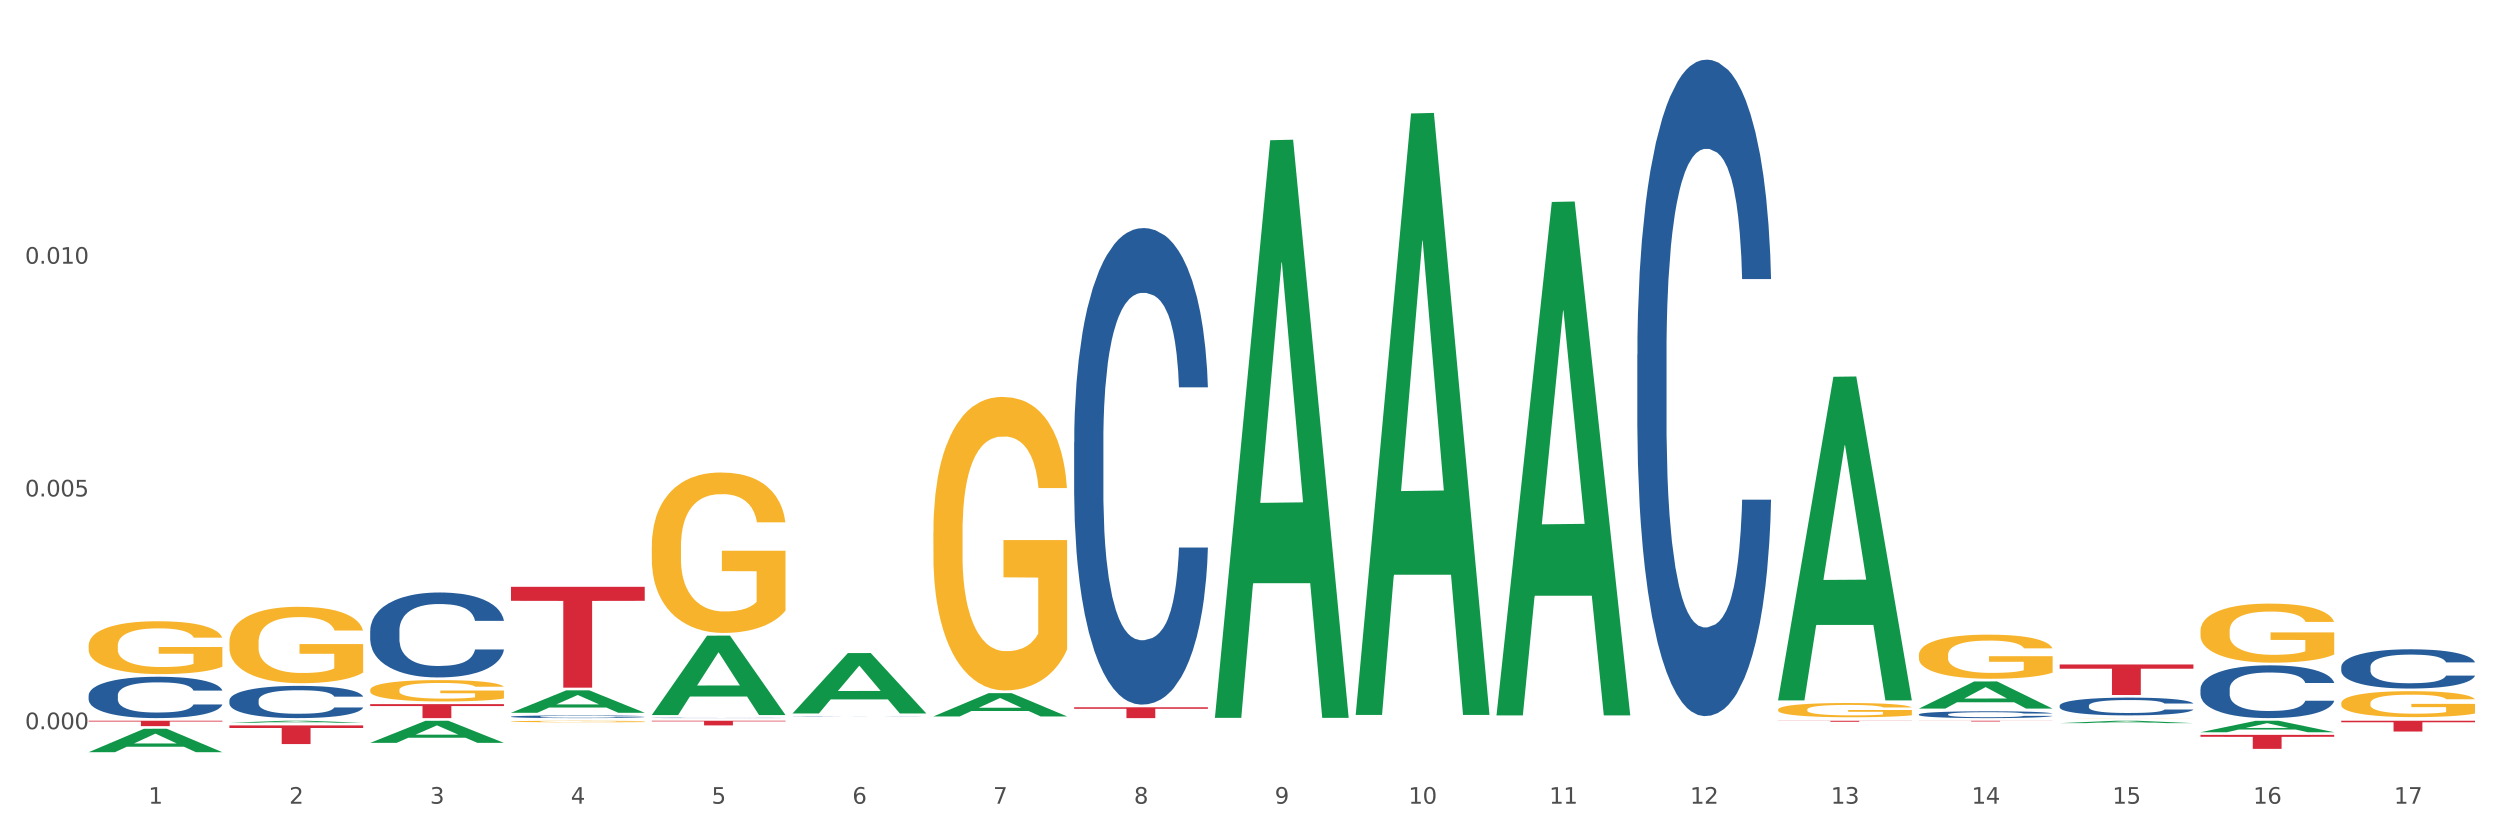 <?xml version="1.0" encoding="utf-8" standalone="no"?>
<!DOCTYPE svg PUBLIC "-//W3C//DTD SVG 1.1//EN"
  "http://www.w3.org/Graphics/SVG/1.1/DTD/svg11.dtd">
<svg xmlns:xlink="http://www.w3.org/1999/xlink" width="1080pt" height="360pt" viewBox="0 0 1080 360" xmlns="http://www.w3.org/2000/svg" version="1.1">
 <rect x="0" y="0" width="1080" height="360" fill="#333333" stroke="none"/>
 <defs>
  <style type="text/css">*{stroke-linejoin: round; stroke-linecap: butt}</style>
 </defs>
 <g id="figure_1">
  <g id="patch_1">
   <path d="M 0 360 
L 1080 360 
L 1080 0 
L 0 0 
z
" style="fill: #ffffff; stroke: #ffffff; stroke-linejoin: miter"/>
  </g>
  <g id="axes_1">
   <g id="matplotlib.axis_1">
    <g id="xtick_1">
     <g id="text_1">
      <!-- 1 -->
      <g style="fill: #4d4d4d" transform="translate(64.119 347.204) scale(0.096 -0.096)">
       <defs>
        <path id="DejaVuSans-31" d="M 794 531 
L 1825 531 
L 1825 4091 
L 703 3866 
L 703 4441 
L 1819 4666 
L 2450 4666 
L 2450 531 
L 3481 531 
L 3481 0 
L 794 0 
L 794 531 
z
" transform="scale(0.016)"/>
       </defs>
       <use xlink:href="#DejaVuSans-31"/>
      </g>
     </g>
    </g>
    <g id="xtick_2">
     <g id="text_2">
      <!-- 2 -->
      <g style="fill: #4d4d4d" transform="translate(124.94 347.204) scale(0.096 -0.096)">
       <defs>
        <path id="DejaVuSans-32" d="M 1228 531 
L 3431 531 
L 3431 0 
L 469 0 
L 469 531 
Q 828 903 1448 1529 
Q 2069 2156 2228 2338 
Q 2531 2678 2651 2914 
Q 2772 3150 2772 3378 
Q 2772 3750 2511 3984 
Q 2250 4219 1831 4219 
Q 1534 4219 1204 4116 
Q 875 4013 500 3803 
L 500 4441 
Q 881 4594 1212 4672 
Q 1544 4750 1819 4750 
Q 2544 4750 2975 4387 
Q 3406 4025 3406 3419 
Q 3406 3131 3298 2873 
Q 3191 2616 2906 2266 
Q 2828 2175 2409 1742 
Q 1991 1309 1228 531 
z
" transform="scale(0.016)"/>
       </defs>
       <use xlink:href="#DejaVuSans-32"/>
      </g>
     </g>
    </g>
    <g id="xtick_3">
     <g id="text_3">
      <!-- 3 -->
      <g style="fill: #4d4d4d" transform="translate(185.761 347.204) scale(0.096 -0.096)">
       <defs>
        <path id="DejaVuSans-33" d="M 2597 2516 
Q 3050 2419 3304 2112 
Q 3559 1806 3559 1356 
Q 3559 666 3084 287 
Q 2609 -91 1734 -91 
Q 1441 -91 1130 -33 
Q 819 25 488 141 
L 488 750 
Q 750 597 1062 519 
Q 1375 441 1716 441 
Q 2309 441 2620 675 
Q 2931 909 2931 1356 
Q 2931 1769 2642 2001 
Q 2353 2234 1838 2234 
L 1294 2234 
L 1294 2753 
L 1863 2753 
Q 2328 2753 2575 2939 
Q 2822 3125 2822 3475 
Q 2822 3834 2567 4026 
Q 2313 4219 1838 4219 
Q 1578 4219 1281 4162 
Q 984 4106 628 3988 
L 628 4550 
Q 988 4650 1302 4700 
Q 1616 4750 1894 4750 
Q 2613 4750 3031 4423 
Q 3450 4097 3450 3541 
Q 3450 3153 3228 2886 
Q 3006 2619 2597 2516 
z
" transform="scale(0.016)"/>
       </defs>
       <use xlink:href="#DejaVuSans-33"/>
      </g>
     </g>
    </g>
    <g id="xtick_4">
     <g id="text_4">
      <!-- 4 -->
      <g style="fill: #4d4d4d" transform="translate(246.582 347.204) scale(0.096 -0.096)">
       <defs>
        <path id="DejaVuSans-34" d="M 2419 4116 
L 825 1625 
L 2419 1625 
L 2419 4116 
z
M 2253 4666 
L 3047 4666 
L 3047 1625 
L 3713 1625 
L 3713 1100 
L 3047 1100 
L 3047 0 
L 2419 0 
L 2419 1100 
L 313 1100 
L 313 1709 
L 2253 4666 
z
" transform="scale(0.016)"/>
       </defs>
       <use xlink:href="#DejaVuSans-34"/>
      </g>
     </g>
    </g>
    <g id="xtick_5">
     <g id="text_5">
      <!-- 5 -->
      <g style="fill: #4d4d4d" transform="translate(307.403 347.204) scale(0.096 -0.096)">
       <defs>
        <path id="DejaVuSans-35" d="M 691 4666 
L 3169 4666 
L 3169 4134 
L 1269 4134 
L 1269 2991 
Q 1406 3038 1543 3061 
Q 1681 3084 1819 3084 
Q 2600 3084 3056 2656 
Q 3513 2228 3513 1497 
Q 3513 744 3044 326 
Q 2575 -91 1722 -91 
Q 1428 -91 1123 -41 
Q 819 9 494 109 
L 494 744 
Q 775 591 1075 516 
Q 1375 441 1709 441 
Q 2250 441 2565 725 
Q 2881 1009 2881 1497 
Q 2881 1984 2565 2268 
Q 2250 2553 1709 2553 
Q 1456 2553 1204 2497 
Q 953 2441 691 2322 
L 691 4666 
z
" transform="scale(0.016)"/>
       </defs>
       <use xlink:href="#DejaVuSans-35"/>
      </g>
     </g>
    </g>
    <g id="xtick_6">
     <g id="text_6">
      <!-- 6 -->
      <g style="fill: #4d4d4d" transform="translate(368.224 347.204) scale(0.096 -0.096)">
       <defs>
        <path id="DejaVuSans-36" d="M 2113 2584 
Q 1688 2584 1439 2293 
Q 1191 2003 1191 1497 
Q 1191 994 1439 701 
Q 1688 409 2113 409 
Q 2538 409 2786 701 
Q 3034 994 3034 1497 
Q 3034 2003 2786 2293 
Q 2538 2584 2113 2584 
z
M 3366 4563 
L 3366 3988 
Q 3128 4100 2886 4159 
Q 2644 4219 2406 4219 
Q 1781 4219 1451 3797 
Q 1122 3375 1075 2522 
Q 1259 2794 1537 2939 
Q 1816 3084 2150 3084 
Q 2853 3084 3261 2657 
Q 3669 2231 3669 1497 
Q 3669 778 3244 343 
Q 2819 -91 2113 -91 
Q 1303 -91 875 529 
Q 447 1150 447 2328 
Q 447 3434 972 4092 
Q 1497 4750 2381 4750 
Q 2619 4750 2861 4703 
Q 3103 4656 3366 4563 
z
" transform="scale(0.016)"/>
       </defs>
       <use xlink:href="#DejaVuSans-36"/>
      </g>
     </g>
    </g>
    <g id="xtick_7">
     <g id="text_7">
      <!-- 7 -->
      <g style="fill: #4d4d4d" transform="translate(429.045 347.204) scale(0.096 -0.096)">
       <defs>
        <path id="DejaVuSans-37" d="M 525 4666 
L 3525 4666 
L 3525 4397 
L 1831 0 
L 1172 0 
L 2766 4134 
L 525 4134 
L 525 4666 
z
" transform="scale(0.016)"/>
       </defs>
       <use xlink:href="#DejaVuSans-37"/>
      </g>
     </g>
    </g>
    <g id="xtick_8">
     <g id="text_8">
      <!-- 8 -->
      <g style="fill: #4d4d4d" transform="translate(489.866 347.204) scale(0.096 -0.096)">
       <defs>
        <path id="DejaVuSans-38" d="M 2034 2216 
Q 1584 2216 1326 1975 
Q 1069 1734 1069 1313 
Q 1069 891 1326 650 
Q 1584 409 2034 409 
Q 2484 409 2743 651 
Q 3003 894 3003 1313 
Q 3003 1734 2745 1975 
Q 2488 2216 2034 2216 
z
M 1403 2484 
Q 997 2584 770 2862 
Q 544 3141 544 3541 
Q 544 4100 942 4425 
Q 1341 4750 2034 4750 
Q 2731 4750 3128 4425 
Q 3525 4100 3525 3541 
Q 3525 3141 3298 2862 
Q 3072 2584 2669 2484 
Q 3125 2378 3379 2068 
Q 3634 1759 3634 1313 
Q 3634 634 3220 271 
Q 2806 -91 2034 -91 
Q 1263 -91 848 271 
Q 434 634 434 1313 
Q 434 1759 690 2068 
Q 947 2378 1403 2484 
z
M 1172 3481 
Q 1172 3119 1398 2916 
Q 1625 2713 2034 2713 
Q 2441 2713 2670 2916 
Q 2900 3119 2900 3481 
Q 2900 3844 2670 4047 
Q 2441 4250 2034 4250 
Q 1625 4250 1398 4047 
Q 1172 3844 1172 3481 
z
" transform="scale(0.016)"/>
       </defs>
       <use xlink:href="#DejaVuSans-38"/>
      </g>
     </g>
    </g>
    <g id="xtick_9">
     <g id="text_9">
      <!-- 9 -->
      <g style="fill: #4d4d4d" transform="translate(550.688 347.204) scale(0.096 -0.096)">
       <defs>
        <path id="DejaVuSans-39" d="M 703 97 
L 703 672 
Q 941 559 1184 500 
Q 1428 441 1663 441 
Q 2288 441 2617 861 
Q 2947 1281 2994 2138 
Q 2813 1869 2534 1725 
Q 2256 1581 1919 1581 
Q 1219 1581 811 2004 
Q 403 2428 403 3163 
Q 403 3881 828 4315 
Q 1253 4750 1959 4750 
Q 2769 4750 3195 4129 
Q 3622 3509 3622 2328 
Q 3622 1225 3098 567 
Q 2575 -91 1691 -91 
Q 1453 -91 1209 -44 
Q 966 3 703 97 
z
M 1959 2075 
Q 2384 2075 2632 2365 
Q 2881 2656 2881 3163 
Q 2881 3666 2632 3958 
Q 2384 4250 1959 4250 
Q 1534 4250 1286 3958 
Q 1038 3666 1038 3163 
Q 1038 2656 1286 2365 
Q 1534 2075 1959 2075 
z
" transform="scale(0.016)"/>
       </defs>
       <use xlink:href="#DejaVuSans-39"/>
      </g>
     </g>
    </g>
    <g id="xtick_10">
     <g id="text_10">
      <!-- 10 -->
      <g style="fill: #4d4d4d" transform="translate(608.455 347.204) scale(0.096 -0.096)">
       <defs>
        <path id="DejaVuSans-30" d="M 2034 4250 
Q 1547 4250 1301 3770 
Q 1056 3291 1056 2328 
Q 1056 1369 1301 889 
Q 1547 409 2034 409 
Q 2525 409 2770 889 
Q 3016 1369 3016 2328 
Q 3016 3291 2770 3770 
Q 2525 4250 2034 4250 
z
M 2034 4750 
Q 2819 4750 3233 4129 
Q 3647 3509 3647 2328 
Q 3647 1150 3233 529 
Q 2819 -91 2034 -91 
Q 1250 -91 836 529 
Q 422 1150 422 2328 
Q 422 3509 836 4129 
Q 1250 4750 2034 4750 
z
" transform="scale(0.016)"/>
       </defs>
       <use xlink:href="#DejaVuSans-31"/>
       <use xlink:href="#DejaVuSans-30" transform="translate(63.623 0)"/>
      </g>
     </g>
    </g>
    <g id="xtick_11">
     <g id="text_11">
      <!-- 11 -->
      <g style="fill: #4d4d4d" transform="translate(669.276 347.204) scale(0.096 -0.096)">
       <use xlink:href="#DejaVuSans-31"/>
       <use xlink:href="#DejaVuSans-31" transform="translate(63.623 0)"/>
      </g>
     </g>
    </g>
    <g id="xtick_12">
     <g id="text_12">
      <!-- 12 -->
      <g style="fill: #4d4d4d" transform="translate(730.097 347.204) scale(0.096 -0.096)">
       <use xlink:href="#DejaVuSans-31"/>
       <use xlink:href="#DejaVuSans-32" transform="translate(63.623 0)"/>
      </g>
     </g>
    </g>
    <g id="xtick_13">
     <g id="text_13">
      <!-- 13 -->
      <g style="fill: #4d4d4d" transform="translate(790.918 347.204) scale(0.096 -0.096)">
       <use xlink:href="#DejaVuSans-31"/>
       <use xlink:href="#DejaVuSans-33" transform="translate(63.623 0)"/>
      </g>
     </g>
    </g>
    <g id="xtick_14">
     <g id="text_14">
      <!-- 14 -->
      <g style="fill: #4d4d4d" transform="translate(851.739 347.204) scale(0.096 -0.096)">
       <use xlink:href="#DejaVuSans-31"/>
       <use xlink:href="#DejaVuSans-34" transform="translate(63.623 0)"/>
      </g>
     </g>
    </g>
    <g id="xtick_15">
     <g id="text_15">
      <!-- 15 -->
      <g style="fill: #4d4d4d" transform="translate(912.56 347.204) scale(0.096 -0.096)">
       <use xlink:href="#DejaVuSans-31"/>
       <use xlink:href="#DejaVuSans-35" transform="translate(63.623 0)"/>
      </g>
     </g>
    </g>
    <g id="xtick_16">
     <g id="text_16">
      <!-- 16 -->
      <g style="fill: #4d4d4d" transform="translate(973.381 347.204) scale(0.096 -0.096)">
       <use xlink:href="#DejaVuSans-31"/>
       <use xlink:href="#DejaVuSans-36" transform="translate(63.623 0)"/>
      </g>
     </g>
    </g>
    <g id="xtick_17">
     <g id="text_17">
      <!-- 17 -->
      <g style="fill: #4d4d4d" transform="translate(1034.202 347.204) scale(0.096 -0.096)">
       <use xlink:href="#DejaVuSans-31"/>
       <use xlink:href="#DejaVuSans-37" transform="translate(63.623 0)"/>
      </g>
     </g>
    </g>
    <g id="xtick_18"/>
    <g id="xtick_19"/>
    <g id="xtick_20"/>
    <g id="xtick_21"/>
    <g id="xtick_22"/>
    <g id="xtick_23"/>
    <g id="xtick_24"/>
    <g id="xtick_25"/>
    <g id="xtick_26"/>
    <g id="xtick_27"/>
    <g id="xtick_28"/>
    <g id="xtick_29"/>
    <g id="xtick_30"/>
    <g id="xtick_31"/>
    <g id="xtick_32"/>
    <g id="xtick_33"/>
   </g>
   <g id="matplotlib.axis_2">
    <g id="ytick_1">
     <g id="text_18">
      <!-- 0.000 -->
      <g style="fill: #4d4d4d" transform="translate(10.8 315.015) scale(0.096 -0.096)">
       <defs>
        <path id="DejaVuSans-2e" d="M 684 794 
L 1344 794 
L 1344 0 
L 684 0 
L 684 794 
z
" transform="scale(0.016)"/>
       </defs>
       <use xlink:href="#DejaVuSans-30"/>
       <use xlink:href="#DejaVuSans-2e" transform="translate(63.623 0)"/>
       <use xlink:href="#DejaVuSans-30" transform="translate(95.41 0)"/>
       <use xlink:href="#DejaVuSans-30" transform="translate(159.033 0)"/>
       <use xlink:href="#DejaVuSans-30" transform="translate(222.656 0)"/>
      </g>
     </g>
    </g>
    <g id="ytick_2">
     <g id="text_19">
      <!-- 0.005 -->
      <g style="fill: #4d4d4d" transform="translate(10.8 214.469) scale(0.096 -0.096)">
       <use xlink:href="#DejaVuSans-30"/>
       <use xlink:href="#DejaVuSans-2e" transform="translate(63.623 0)"/>
       <use xlink:href="#DejaVuSans-30" transform="translate(95.41 0)"/>
       <use xlink:href="#DejaVuSans-30" transform="translate(159.033 0)"/>
       <use xlink:href="#DejaVuSans-35" transform="translate(222.656 0)"/>
      </g>
     </g>
    </g>
    <g id="ytick_3">
     <g id="text_20">
      <!-- 0.010 -->
      <g style="fill: #4d4d4d" transform="translate(10.8 113.924) scale(0.096 -0.096)">
       <use xlink:href="#DejaVuSans-30"/>
       <use xlink:href="#DejaVuSans-2e" transform="translate(63.623 0)"/>
       <use xlink:href="#DejaVuSans-30" transform="translate(95.41 0)"/>
       <use xlink:href="#DejaVuSans-31" transform="translate(159.033 0)"/>
       <use xlink:href="#DejaVuSans-30" transform="translate(222.656 0)"/>
      </g>
     </g>
    </g>
    <g id="ytick_4"/>
    <g id="ytick_5"/>
    <g id="ytick_6"/>
   </g>
   <g id="PolyCollection_1">
    <path d="M 38.283 324.93 
L 38.343 324.921 
L 62.169 314.83 
L 72.058 314.821 
L 96.063 324.95 
L 84.626 324.95 
L 79.444 322.591 
L 54.843 322.591 
L 54.664 322.629 
L 49.66 324.95 
L 38.283 324.95 
L 38.283 324.93 
L 57.94 321.183 
L 76.346 321.174 
L 67.233 316.98 
L 67.113 316.961 
L 66.994 316.989 
L 57.881 321.174 
L 57.94 321.183 
L 38.283 324.93 
z
" clip-path="url(#p0f681ddf7f)" style="fill: #109648"/>
    <path d="M 889.778 287.057 
L 947.558 287.057 
L 947.558 288.888 
L 924.829 288.9 
L 924.829 300.228 
L 912.37 300.228 
L 912.37 288.9 
L 889.778 288.888 
L 889.778 287.07 
L 889.778 287.057 
z
" clip-path="url(#p0f681ddf7f)" style="fill: #d62839"/>
    <path d="M 38.283 278.93 
L 38.351 278.909 
L 38.351 278.158 
L 38.488 277.512 
L 39.17 275.948 
L 40.193 274.655 
L 40.943 273.967 
L 41.694 273.404 
L 42.581 272.841 
L 43.672 272.257 
L 45.65 271.402 
L 46.878 270.964 
L 48.379 270.505 
L 51.108 269.838 
L 53.086 269.463 
L 55.133 269.15 
L 58.475 268.775 
L 60.658 268.608 
L 62.978 268.483 
L 65.775 268.399 
L 67.889 268.378 
L 72.528 268.441 
L 76.485 268.629 
L 78.395 268.775 
L 80.851 269.025 
L 82.147 269.192 
L 84.261 269.525 
L 86.444 269.963 
L 87.945 270.339 
L 90.196 271.048 
L 91.902 271.757 
L 93.471 272.632 
L 94.289 273.237 
L 94.903 273.8 
L 95.449 274.446 
L 95.995 275.468 
L 83.716 275.468 
L 83.238 274.738 
L 82.488 274.05 
L 81.396 273.383 
L 80.441 272.966 
L 78.804 272.445 
L 77.303 272.111 
L 75.734 271.861 
L 73.824 271.652 
L 72.323 271.548 
L 70.209 271.465 
L 66.047 271.485 
L 63.251 271.652 
L 61.34 271.861 
L 60.113 272.048 
L 59.021 272.257 
L 57.793 272.549 
L 56.361 272.987 
L 55.337 273.383 
L 54.314 273.883 
L 53.495 274.384 
L 52.745 274.968 
L 52.131 275.593 
L 51.654 276.24 
L 51.244 277.032 
L 50.903 278.346 
L 50.903 281.203 
L 51.04 281.849 
L 51.381 282.704 
L 51.79 283.35 
L 52.472 284.122 
L 53.086 284.643 
L 54.246 285.394 
L 55.542 286.019 
L 56.565 286.416 
L 57.588 286.749 
L 59.362 287.208 
L 61.34 287.583 
L 63.046 287.813 
L 65.365 288.021 
L 66.934 288.105 
L 68.299 288.146 
L 71.641 288.146 
L 74.029 288.084 
L 76.689 287.938 
L 78.736 287.75 
L 80.441 287.521 
L 82.351 287.145 
L 83.579 286.791 
L 83.579 282.433 
L 68.571 282.412 
L 68.571 279.514 
L 96.063 279.514 
L 96.063 288.021 
L 94.903 288.459 
L 93.607 288.855 
L 92.243 289.21 
L 90.196 289.648 
L 87.741 290.065 
L 85.558 290.357 
L 83.238 290.607 
L 80.509 290.836 
L 76.962 291.045 
L 74.779 291.128 
L 72.051 291.191 
L 68.844 291.212 
L 66.047 291.17 
L 63.319 291.066 
L 60.454 290.878 
L 57.657 290.607 
L 55.542 290.336 
L 53.427 290.002 
L 51.176 289.564 
L 49.402 289.147 
L 48.038 288.772 
L 46.537 288.292 
L 44.9 287.667 
L 43.672 287.104 
L 42.581 286.52 
L 41.421 285.769 
L 40.602 285.123 
L 39.784 284.31 
L 39.306 283.705 
L 38.761 282.766 
L 38.351 281.453 
L 38.283 278.93 
z
" clip-path="url(#p0f681ddf7f)" style="fill: #f7b32b"/>
    <path d="M 768.136 311.368 
L 825.916 311.368 
L 825.916 311.428 
L 803.187 311.428 
L 803.187 311.802 
L 790.727 311.802 
L 790.727 311.428 
L 768.136 311.428 
L 768.136 311.368 
L 768.136 311.368 
z
" clip-path="url(#p0f681ddf7f)" style="fill: #d62839"/>
    <path d="M 464.03 305.544 
L 521.81 305.544 
L 521.81 306.194 
L 499.082 306.199 
L 499.082 310.225 
L 486.622 310.225 
L 486.622 306.199 
L 464.03 306.194 
L 464.03 305.548 
L 464.03 305.544 
z
" clip-path="url(#p0f681ddf7f)" style="fill: #d62839"/>
    <path d="M 281.567 311.368 
L 339.347 311.368 
L 339.347 311.647 
L 316.619 311.649 
L 316.619 313.377 
L 304.159 313.377 
L 304.159 311.649 
L 281.567 311.647 
L 281.567 311.37 
L 281.567 311.368 
z
" clip-path="url(#p0f681ddf7f)" style="fill: #d62839"/>
    <path d="M 220.746 253.498 
L 278.526 253.498 
L 278.526 259.553 
L 255.798 259.594 
L 255.798 297.07 
L 243.338 297.07 
L 243.338 259.594 
L 220.746 259.553 
L 220.746 253.539 
L 220.746 253.498 
z
" clip-path="url(#p0f681ddf7f)" style="fill: #d62839"/>
    <path d="M 159.925 304.174 
L 217.705 304.174 
L 217.705 305.015 
L 194.977 305.02 
L 194.977 310.225 
L 182.517 310.225 
L 182.517 305.02 
L 159.925 305.015 
L 159.925 304.18 
L 159.925 304.174 
z
" clip-path="url(#p0f681ddf7f)" style="fill: #d62839"/>
    <path d="M 99.104 313.37 
L 156.884 313.37 
L 156.884 314.493 
L 134.155 314.5 
L 134.155 321.45 
L 121.696 321.45 
L 121.696 314.5 
L 99.104 314.493 
L 99.104 313.377 
L 99.104 313.37 
z
" clip-path="url(#p0f681ddf7f)" style="fill: #d62839"/>
    <path d="M 38.283 311.368 
L 96.063 311.368 
L 96.063 311.689 
L 73.334 311.691 
L 73.334 313.678 
L 60.875 313.678 
L 60.875 311.691 
L 38.283 311.689 
L 38.283 311.37 
L 38.283 311.368 
z
" clip-path="url(#p0f681ddf7f)" style="fill: #d62839"/>
    <path d="M 38.283 300.384 
L 38.351 300.368 
L 38.351 299.911 
L 38.556 299.29 
L 39.307 298.148 
L 40.264 297.283 
L 41.903 296.271 
L 42.791 295.847 
L 43.952 295.373 
L 46.342 294.606 
L 49.074 293.954 
L 50.986 293.594 
L 52.421 293.366 
L 55.631 292.958 
L 57.475 292.778 
L 59.387 292.632 
L 61.026 292.534 
L 63.758 292.419 
L 65.944 292.37 
L 68.471 292.354 
L 70.588 292.37 
L 73.388 292.436 
L 77.486 292.632 
L 79.057 292.746 
L 81.174 292.942 
L 83.36 293.203 
L 85.135 293.464 
L 87.184 293.839 
L 89.302 294.329 
L 91.35 294.949 
L 92.785 295.52 
L 93.946 296.124 
L 94.97 296.859 
L 95.722 297.658 
L 96.063 298.327 
L 83.564 298.327 
L 83.223 297.724 
L 82.54 297.071 
L 81.857 296.63 
L 81.106 296.271 
L 79.945 295.863 
L 78.92 295.602 
L 77.213 295.292 
L 75.642 295.096 
L 74.344 294.982 
L 72.773 294.884 
L 69.427 294.786 
L 67.036 294.786 
L 65.534 294.819 
L 63.69 294.9 
L 62.119 295.014 
L 60.275 295.21 
L 58.841 295.422 
L 57.406 295.7 
L 56.587 295.896 
L 55.357 296.255 
L 54.538 296.549 
L 53.445 297.054 
L 52.83 297.414 
L 51.738 298.344 
L 51.26 299.029 
L 51.055 299.503 
L 50.918 300.025 
L 50.918 302.571 
L 51.328 303.713 
L 51.669 304.203 
L 52.216 304.758 
L 53.24 305.476 
L 54.743 306.178 
L 56.314 306.684 
L 57.611 306.994 
L 58.841 307.222 
L 60.07 307.402 
L 61.573 307.565 
L 62.802 307.663 
L 64.646 307.761 
L 66.832 307.81 
L 68.539 307.81 
L 72.022 307.728 
L 73.593 307.647 
L 75.096 307.532 
L 76.735 307.353 
L 78.032 307.157 
L 78.784 307.01 
L 80.013 306.7 
L 80.969 306.374 
L 81.789 305.998 
L 82.335 305.672 
L 82.95 305.182 
L 83.428 304.627 
L 83.564 304.334 
L 96.063 304.334 
L 95.79 304.921 
L 95.312 305.492 
L 94.356 306.259 
L 93.604 306.7 
L 92.443 307.239 
L 91.214 307.696 
L 89.506 308.202 
L 87.936 308.577 
L 86.296 308.903 
L 84.521 309.197 
L 81.311 309.605 
L 80.15 309.719 
L 77.691 309.915 
L 75.779 310.029 
L 72.978 310.144 
L 70.11 310.209 
L 67.105 310.225 
L 64.441 310.193 
L 61.504 310.095 
L 59.66 309.997 
L 57.611 309.85 
L 55.221 309.621 
L 52.967 309.344 
L 50.85 309.018 
L 48.869 308.642 
L 47.025 308.218 
L 44.635 307.516 
L 42.859 306.831 
L 41.561 306.194 
L 40.673 305.655 
L 39.786 304.97 
L 39.307 304.497 
L 38.556 303.354 
L 38.283 302.293 
L 38.283 300.384 
z
" clip-path="url(#p0f681ddf7f)" style="fill: #255c99"/>
    <path d="M 99.104 302.552 
L 99.172 302.54 
L 99.172 302.183 
L 99.377 301.7 
L 100.129 300.809 
L 101.085 300.135 
L 102.724 299.346 
L 103.612 299.015 
L 104.773 298.646 
L 107.163 298.048 
L 109.895 297.539 
L 111.807 297.259 
L 113.242 297.081 
L 116.452 296.763 
L 118.296 296.623 
L 120.208 296.508 
L 121.847 296.432 
L 124.579 296.343 
L 126.765 296.304 
L 129.292 296.292 
L 131.409 296.304 
L 134.209 296.355 
L 138.307 296.508 
L 139.878 296.597 
L 141.995 296.75 
L 144.181 296.953 
L 145.956 297.157 
L 148.005 297.45 
L 150.123 297.831 
L 152.172 298.315 
L 153.606 298.76 
L 154.767 299.231 
L 155.791 299.804 
L 156.543 300.427 
L 156.884 300.949 
L 144.386 300.949 
L 144.044 300.478 
L 143.361 299.969 
L 142.678 299.626 
L 141.927 299.346 
L 140.766 299.028 
L 139.741 298.824 
L 138.034 298.582 
L 136.463 298.429 
L 135.165 298.34 
L 133.594 298.264 
L 130.248 298.188 
L 127.857 298.188 
L 126.355 298.213 
L 124.511 298.277 
L 122.94 298.366 
L 121.096 298.519 
L 119.662 298.684 
L 118.227 298.9 
L 117.408 299.053 
L 116.179 299.333 
L 115.359 299.562 
L 114.266 299.956 
L 113.652 300.236 
L 112.559 300.962 
L 112.081 301.496 
L 111.876 301.865 
L 111.739 302.272 
L 111.739 304.257 
L 112.149 305.148 
L 112.49 305.53 
L 113.037 305.963 
L 114.061 306.522 
L 115.564 307.07 
L 117.135 307.464 
L 118.432 307.706 
L 119.662 307.884 
L 120.891 308.024 
L 122.394 308.151 
L 123.623 308.228 
L 125.467 308.304 
L 127.653 308.342 
L 129.36 308.342 
L 132.843 308.278 
L 134.414 308.215 
L 135.917 308.126 
L 137.556 307.986 
L 138.853 307.833 
L 139.605 307.719 
L 140.834 307.477 
L 141.79 307.222 
L 142.61 306.93 
L 143.156 306.675 
L 143.771 306.293 
L 144.249 305.861 
L 144.386 305.632 
L 156.884 305.632 
L 156.611 306.09 
L 156.133 306.535 
L 155.177 307.133 
L 154.425 307.477 
L 153.264 307.897 
L 152.035 308.253 
L 150.327 308.647 
L 148.757 308.94 
L 147.117 309.195 
L 145.342 309.424 
L 142.132 309.742 
L 140.971 309.831 
L 138.512 309.984 
L 136.6 310.073 
L 133.799 310.162 
L 130.931 310.213 
L 127.926 310.225 
L 125.262 310.2 
L 122.325 310.124 
L 120.481 310.047 
L 118.432 309.933 
L 116.042 309.754 
L 113.788 309.538 
L 111.671 309.284 
L 109.69 308.991 
L 107.846 308.66 
L 105.456 308.113 
L 103.68 307.579 
L 102.382 307.082 
L 101.494 306.662 
L 100.607 306.128 
L 100.129 305.759 
L 99.377 304.868 
L 99.104 304.041 
L 99.104 302.552 
z
" clip-path="url(#p0f681ddf7f)" style="fill: #255c99"/>
    <path d="M 159.925 272.447 
L 159.993 272.413 
L 159.993 271.474 
L 160.198 270.201 
L 160.95 267.854 
L 161.906 266.078 
L 163.545 263.999 
L 164.433 263.128 
L 165.594 262.156 
L 167.984 260.58 
L 170.716 259.239 
L 172.629 258.502 
L 174.063 258.033 
L 177.273 257.195 
L 179.117 256.826 
L 181.029 256.524 
L 182.668 256.323 
L 185.4 256.088 
L 187.586 255.988 
L 190.113 255.954 
L 192.23 255.988 
L 195.03 256.122 
L 199.128 256.524 
L 200.699 256.759 
L 202.816 257.161 
L 205.002 257.697 
L 206.777 258.234 
L 208.826 259.005 
L 210.944 260.01 
L 212.993 261.284 
L 214.427 262.457 
L 215.588 263.698 
L 216.612 265.206 
L 217.364 266.849 
L 217.705 268.223 
L 205.207 268.223 
L 204.865 266.983 
L 204.182 265.642 
L 203.499 264.737 
L 202.748 263.999 
L 201.587 263.161 
L 200.562 262.625 
L 198.855 261.988 
L 197.284 261.586 
L 195.986 261.351 
L 194.416 261.15 
L 191.069 260.949 
L 188.679 260.949 
L 187.176 261.016 
L 185.332 261.184 
L 183.761 261.418 
L 181.917 261.821 
L 180.483 262.256 
L 179.049 262.826 
L 178.229 263.228 
L 177 263.966 
L 176.18 264.569 
L 175.087 265.608 
L 174.473 266.346 
L 173.38 268.257 
L 172.902 269.664 
L 172.697 270.636 
L 172.56 271.709 
L 172.56 276.938 
L 172.97 279.285 
L 173.312 280.29 
L 173.858 281.43 
L 174.882 282.905 
L 176.385 284.346 
L 177.956 285.386 
L 179.253 286.023 
L 180.483 286.492 
L 181.712 286.861 
L 183.215 287.196 
L 184.444 287.397 
L 186.288 287.598 
L 188.474 287.699 
L 190.181 287.699 
L 193.664 287.531 
L 195.235 287.363 
L 196.738 287.129 
L 198.377 286.76 
L 199.674 286.358 
L 200.426 286.056 
L 201.655 285.419 
L 202.611 284.749 
L 203.431 283.978 
L 203.977 283.307 
L 204.592 282.302 
L 205.07 281.162 
L 205.207 280.559 
L 217.705 280.559 
L 217.432 281.765 
L 216.954 282.939 
L 215.998 284.514 
L 215.246 285.419 
L 214.085 286.525 
L 212.856 287.464 
L 211.149 288.503 
L 209.578 289.274 
L 207.939 289.944 
L 206.163 290.548 
L 202.953 291.386 
L 201.792 291.62 
L 199.333 292.023 
L 197.421 292.257 
L 194.62 292.492 
L 191.752 292.626 
L 188.747 292.66 
L 186.083 292.593 
L 183.146 292.391 
L 181.302 292.19 
L 179.253 291.889 
L 176.863 291.419 
L 174.609 290.849 
L 172.492 290.179 
L 170.511 289.408 
L 168.667 288.537 
L 166.277 287.095 
L 164.501 285.687 
L 163.203 284.38 
L 162.316 283.274 
L 161.428 281.866 
L 160.95 280.894 
L 160.198 278.547 
L 159.925 276.369 
L 159.925 272.447 
z
" clip-path="url(#p0f681ddf7f)" style="fill: #255c99"/>
    <path d="M 220.746 309.585 
L 220.814 309.584 
L 220.814 309.554 
L 221.019 309.513 
L 221.771 309.439 
L 222.727 309.383 
L 224.366 309.317 
L 225.254 309.289 
L 226.415 309.258 
L 228.805 309.208 
L 231.537 309.166 
L 233.45 309.143 
L 234.884 309.128 
L 238.094 309.101 
L 239.938 309.089 
L 241.85 309.08 
L 243.489 309.074 
L 246.221 309.066 
L 248.407 309.063 
L 250.934 309.062 
L 253.051 309.063 
L 255.851 309.067 
L 259.949 309.08 
L 261.52 309.087 
L 263.637 309.1 
L 265.823 309.117 
L 267.599 309.134 
L 269.647 309.159 
L 271.765 309.19 
L 273.814 309.231 
L 275.248 309.268 
L 276.409 309.307 
L 277.433 309.355 
L 278.185 309.407 
L 278.526 309.451 
L 266.028 309.451 
L 265.686 309.411 
L 265.003 309.369 
L 264.32 309.34 
L 263.569 309.317 
L 262.408 309.29 
L 261.383 309.273 
L 259.676 309.253 
L 258.105 309.24 
L 256.807 309.233 
L 255.237 309.227 
L 251.89 309.22 
L 249.5 309.22 
L 247.997 309.222 
L 246.153 309.228 
L 244.582 309.235 
L 242.738 309.248 
L 241.304 309.262 
L 239.87 309.28 
L 239.05 309.292 
L 237.821 309.316 
L 237.001 309.335 
L 235.908 309.368 
L 235.294 309.391 
L 234.201 309.452 
L 233.723 309.496 
L 233.518 309.527 
L 233.381 309.561 
L 233.381 309.727 
L 233.791 309.801 
L 234.133 309.833 
L 234.679 309.869 
L 235.703 309.916 
L 237.206 309.962 
L 238.777 309.995 
L 240.074 310.015 
L 241.304 310.03 
L 242.533 310.041 
L 244.036 310.052 
L 245.265 310.058 
L 247.109 310.065 
L 249.295 310.068 
L 251.002 310.068 
L 254.485 310.063 
L 256.056 310.057 
L 257.559 310.05 
L 259.198 310.038 
L 260.496 310.026 
L 261.247 310.016 
L 262.476 309.996 
L 263.432 309.975 
L 264.252 309.95 
L 264.798 309.929 
L 265.413 309.897 
L 265.891 309.861 
L 266.028 309.842 
L 278.526 309.842 
L 278.253 309.88 
L 277.775 309.917 
L 276.819 309.967 
L 276.067 309.996 
L 274.906 310.031 
L 273.677 310.061 
L 271.97 310.094 
L 270.399 310.118 
L 268.76 310.139 
L 266.984 310.158 
L 263.774 310.185 
L 262.613 310.192 
L 260.154 310.205 
L 258.242 310.213 
L 255.442 310.22 
L 252.573 310.224 
L 249.568 310.225 
L 246.904 310.223 
L 243.967 310.217 
L 242.123 310.21 
L 240.074 310.201 
L 237.684 310.186 
L 235.43 310.168 
L 233.313 310.147 
L 231.332 310.122 
L 229.488 310.095 
L 227.098 310.049 
L 225.322 310.004 
L 224.024 309.963 
L 223.137 309.928 
L 222.249 309.883 
L 221.771 309.852 
L 221.019 309.778 
L 220.746 309.709 
L 220.746 309.585 
z
" clip-path="url(#p0f681ddf7f)" style="fill: #255c99"/>
    <path d="M 281.567 310.13 
L 281.636 310.129 
L 281.636 310.125 
L 281.84 310.119 
L 282.592 310.108 
L 283.548 310.1 
L 285.187 310.09 
L 286.075 310.086 
L 287.236 310.081 
L 289.626 310.073 
L 292.358 310.067 
L 294.271 310.064 
L 295.705 310.061 
L 298.915 310.057 
L 300.759 310.056 
L 302.671 310.054 
L 304.31 310.053 
L 307.042 310.052 
L 309.228 310.052 
L 311.755 310.052 
L 313.872 310.052 
L 316.672 310.052 
L 320.77 310.054 
L 322.341 310.055 
L 324.458 310.057 
L 326.644 310.06 
L 328.42 310.062 
L 330.469 310.066 
L 332.586 310.071 
L 334.635 310.077 
L 336.069 310.082 
L 337.23 310.088 
L 338.254 310.095 
L 339.006 310.103 
L 339.347 310.11 
L 326.849 310.11 
L 326.507 310.104 
L 325.824 310.097 
L 325.141 310.093 
L 324.39 310.09 
L 323.229 310.086 
L 322.204 310.083 
L 320.497 310.08 
L 318.926 310.078 
L 317.629 310.077 
L 316.058 310.076 
L 312.711 310.075 
L 310.321 310.075 
L 308.818 310.076 
L 306.974 310.076 
L 305.403 310.077 
L 303.559 310.079 
L 302.125 310.081 
L 300.691 310.084 
L 299.871 310.086 
L 298.642 310.09 
L 297.822 310.092 
L 296.729 310.097 
L 296.115 310.101 
L 295.022 310.11 
L 294.544 310.116 
L 294.339 310.121 
L 294.202 310.126 
L 294.202 310.151 
L 294.612 310.162 
L 294.954 310.167 
L 295.5 310.172 
L 296.524 310.179 
L 298.027 310.186 
L 299.598 310.191 
L 300.896 310.194 
L 302.125 310.196 
L 303.354 310.198 
L 304.857 310.199 
L 306.086 310.2 
L 307.93 310.201 
L 310.116 310.202 
L 311.823 310.202 
L 315.306 310.201 
L 316.877 310.2 
L 318.38 310.199 
L 320.019 310.197 
L 321.317 310.195 
L 322.068 310.194 
L 323.297 310.191 
L 324.253 310.188 
L 325.073 310.184 
L 325.619 310.181 
L 326.234 310.176 
L 326.712 310.171 
L 326.849 310.168 
L 339.347 310.168 
L 339.074 310.174 
L 338.596 310.179 
L 337.64 310.187 
L 336.889 310.191 
L 335.727 310.196 
L 334.498 310.201 
L 332.791 310.206 
L 331.22 310.209 
L 329.581 310.212 
L 327.805 310.215 
L 324.595 310.219 
L 323.434 310.22 
L 320.975 310.222 
L 319.063 310.223 
L 316.263 310.225 
L 313.394 310.225 
L 310.389 310.225 
L 307.725 310.225 
L 304.789 310.224 
L 302.944 310.223 
L 300.896 310.222 
L 298.505 310.219 
L 296.251 310.217 
L 294.134 310.214 
L 292.153 310.21 
L 290.309 310.206 
L 287.919 310.199 
L 286.143 310.192 
L 284.846 310.186 
L 283.958 310.181 
L 283.07 310.174 
L 282.592 310.17 
L 281.84 310.159 
L 281.567 310.148 
L 281.567 310.13 
z
" clip-path="url(#p0f681ddf7f)" style="fill: #255c99"/>
    <path d="M 342.388 309.423 
L 342.457 309.423 
L 342.457 309.419 
L 342.662 309.414 
L 343.413 309.405 
L 344.369 309.399 
L 346.008 309.391 
L 346.896 309.387 
L 348.057 309.384 
L 350.447 309.378 
L 353.179 309.373 
L 355.092 309.37 
L 356.526 309.368 
L 359.736 309.365 
L 361.58 309.364 
L 363.492 309.362 
L 365.132 309.362 
L 367.863 309.361 
L 370.049 309.36 
L 372.576 309.36 
L 374.693 309.36 
L 377.493 309.361 
L 381.591 309.362 
L 383.162 309.363 
L 385.279 309.365 
L 387.465 309.367 
L 389.241 309.369 
L 391.29 309.372 
L 393.407 309.376 
L 395.456 309.38 
L 396.89 309.385 
L 398.051 309.39 
L 399.076 309.395 
L 399.827 309.401 
L 400.168 309.407 
L 387.67 309.407 
L 387.328 309.402 
L 386.645 309.397 
L 385.962 309.393 
L 385.211 309.391 
L 384.05 309.388 
L 383.026 309.385 
L 381.318 309.383 
L 379.747 309.382 
L 378.45 309.381 
L 376.879 309.38 
L 373.532 309.379 
L 371.142 309.379 
L 369.639 309.379 
L 367.795 309.38 
L 366.224 309.381 
L 364.38 309.382 
L 362.946 309.384 
L 361.512 309.386 
L 360.692 309.388 
L 359.463 309.391 
L 358.643 309.393 
L 357.55 309.397 
L 356.936 309.4 
L 355.843 309.407 
L 355.365 309.412 
L 355.16 309.416 
L 355.023 309.42 
L 355.023 309.44 
L 355.433 309.448 
L 355.775 309.452 
L 356.321 309.457 
L 357.346 309.462 
L 358.848 309.468 
L 360.419 309.472 
L 361.717 309.474 
L 362.946 309.476 
L 364.175 309.477 
L 365.678 309.478 
L 366.907 309.479 
L 368.751 309.48 
L 370.937 309.48 
L 372.644 309.48 
L 376.127 309.48 
L 377.698 309.479 
L 379.201 309.478 
L 380.84 309.477 
L 382.138 309.475 
L 382.889 309.474 
L 384.118 309.472 
L 385.074 309.469 
L 385.894 309.466 
L 386.44 309.464 
L 387.055 309.46 
L 387.533 309.456 
L 387.67 309.453 
L 400.168 309.453 
L 399.895 309.458 
L 399.417 309.462 
L 398.461 309.468 
L 397.71 309.472 
L 396.549 309.476 
L 395.319 309.479 
L 393.612 309.483 
L 392.041 309.486 
L 390.402 309.489 
L 388.626 309.491 
L 385.416 309.494 
L 384.255 309.495 
L 381.796 309.497 
L 379.884 309.498 
L 377.084 309.498 
L 374.215 309.499 
L 371.21 309.499 
L 368.546 309.499 
L 365.61 309.498 
L 363.766 309.497 
L 361.717 309.496 
L 359.326 309.494 
L 357.072 309.492 
L 354.955 309.49 
L 352.974 309.487 
L 351.13 309.483 
L 348.74 309.478 
L 346.964 309.473 
L 345.667 309.468 
L 344.779 309.464 
L 343.891 309.458 
L 343.413 309.455 
L 342.662 309.446 
L 342.388 309.437 
L 342.388 309.423 
z
" clip-path="url(#p0f681ddf7f)" style="fill: #255c99"/>
    <path d="M 464.03 191.026 
L 464.099 190.838 
L 464.099 185.574 
L 464.304 178.429 
L 465.055 165.268 
L 466.011 155.303 
L 467.65 143.645 
L 468.538 138.757 
L 469.699 133.304 
L 472.09 124.468 
L 474.821 116.947 
L 476.734 112.81 
L 478.168 110.178 
L 481.378 105.478 
L 483.222 103.409 
L 485.134 101.717 
L 486.774 100.589 
L 489.506 99.273 
L 491.691 98.709 
L 494.218 98.521 
L 496.335 98.709 
L 499.136 99.461 
L 503.233 101.717 
L 504.804 103.033 
L 506.922 105.29 
L 509.107 108.298 
L 510.883 111.306 
L 512.932 115.631 
L 515.049 121.271 
L 517.098 128.416 
L 518.532 134.997 
L 519.693 141.953 
L 520.718 150.414 
L 521.469 159.627 
L 521.81 167.336 
L 509.312 167.336 
L 508.97 160.379 
L 508.287 152.858 
L 507.604 147.782 
L 506.853 143.645 
L 505.692 138.945 
L 504.668 135.937 
L 502.96 132.364 
L 501.389 130.108 
L 500.092 128.792 
L 498.521 127.664 
L 495.174 126.536 
L 492.784 126.536 
L 491.281 126.912 
L 489.437 127.852 
L 487.866 129.168 
L 486.022 131.424 
L 484.588 133.868 
L 483.154 137.065 
L 482.334 139.321 
L 481.105 143.457 
L 480.285 146.842 
L 479.193 152.67 
L 478.578 156.807 
L 477.485 167.524 
L 477.007 175.421 
L 476.802 180.873 
L 476.666 186.89 
L 476.666 216.221 
L 477.075 229.382 
L 477.417 235.022 
L 477.963 241.415 
L 478.988 249.688 
L 480.49 257.773 
L 482.061 263.601 
L 483.359 267.174 
L 484.588 269.806 
L 485.817 271.874 
L 487.32 273.754 
L 488.549 274.882 
L 490.393 276.01 
L 492.579 276.574 
L 494.286 276.574 
L 497.77 275.634 
L 499.34 274.694 
L 500.843 273.378 
L 502.482 271.31 
L 503.78 269.054 
L 504.531 267.362 
L 505.76 263.789 
L 506.717 260.029 
L 507.536 255.704 
L 508.083 251.944 
L 508.697 246.303 
L 509.175 239.911 
L 509.312 236.527 
L 521.81 236.527 
L 521.537 243.295 
L 521.059 249.876 
L 520.103 258.713 
L 519.352 263.789 
L 518.191 269.994 
L 516.961 275.258 
L 515.254 281.087 
L 513.683 285.411 
L 512.044 289.172 
L 510.268 292.556 
L 507.058 297.256 
L 505.897 298.573 
L 503.438 300.829 
L 501.526 302.145 
L 498.726 303.461 
L 495.857 304.213 
L 492.852 304.401 
L 490.189 304.025 
L 487.252 302.897 
L 485.408 301.769 
L 483.359 300.077 
L 480.968 297.444 
L 478.714 294.248 
L 476.597 290.488 
L 474.617 286.163 
L 472.773 281.275 
L 470.382 273.19 
L 468.606 265.293 
L 467.309 257.961 
L 466.421 251.756 
L 465.533 243.859 
L 465.055 238.407 
L 464.304 225.245 
L 464.03 213.024 
L 464.03 191.026 
z
" clip-path="url(#p0f681ddf7f)" style="fill: #255c99"/>
    <path d="M 707.315 153.189 
L 707.383 152.93 
L 707.383 145.678 
L 707.588 135.836 
L 708.339 117.706 
L 709.295 103.979 
L 710.934 87.92 
L 711.822 81.186 
L 712.983 73.675 
L 715.374 61.502 
L 718.106 51.142 
L 720.018 45.444 
L 721.452 41.818 
L 724.662 35.343 
L 726.506 32.494 
L 728.419 30.163 
L 730.058 28.609 
L 732.79 26.796 
L 734.975 26.019 
L 737.502 25.759 
L 739.62 26.019 
L 742.42 27.055 
L 746.518 30.163 
L 748.089 31.976 
L 750.206 35.084 
L 752.391 39.228 
L 754.167 43.372 
L 756.216 49.329 
L 758.333 57.099 
L 760.382 66.941 
L 761.816 76.006 
L 762.977 85.589 
L 764.002 97.244 
L 764.753 109.936 
L 765.095 120.555 
L 752.596 120.555 
L 752.255 110.972 
L 751.572 100.611 
L 750.889 93.618 
L 750.137 87.92 
L 748.976 81.445 
L 747.952 77.301 
L 746.244 72.38 
L 744.674 69.272 
L 743.376 67.459 
L 741.805 65.905 
L 738.459 64.351 
L 736.068 64.351 
L 734.566 64.869 
L 732.721 66.164 
L 731.151 67.977 
L 729.307 71.085 
L 727.872 74.452 
L 726.438 78.855 
L 725.619 81.963 
L 724.389 87.661 
L 723.57 92.323 
L 722.477 100.352 
L 721.862 106.051 
L 720.769 120.814 
L 720.291 131.692 
L 720.086 139.203 
L 719.95 147.491 
L 719.95 187.896 
L 720.36 206.026 
L 720.701 213.796 
L 721.247 222.602 
L 722.272 233.998 
L 723.774 245.135 
L 725.345 253.164 
L 726.643 258.086 
L 727.872 261.712 
L 729.102 264.561 
L 730.604 267.151 
L 731.834 268.705 
L 733.678 270.259 
L 735.863 271.036 
L 737.571 271.036 
L 741.054 269.741 
L 742.625 268.446 
L 744.127 266.633 
L 745.766 263.784 
L 747.064 260.676 
L 747.815 258.345 
L 749.045 253.423 
L 750.001 248.243 
L 750.82 242.286 
L 751.367 237.106 
L 751.981 229.336 
L 752.46 220.53 
L 752.596 215.868 
L 765.095 215.868 
L 764.821 225.192 
L 764.343 234.257 
L 763.387 246.43 
L 762.636 253.423 
L 761.475 261.971 
L 760.246 269.223 
L 758.538 277.252 
L 756.967 283.209 
L 755.328 288.389 
L 753.552 293.051 
L 750.342 299.526 
L 749.181 301.339 
L 746.723 304.447 
L 744.81 306.26 
L 742.01 308.073 
L 739.141 309.109 
L 736.136 309.368 
L 733.473 308.85 
L 730.536 307.296 
L 728.692 305.742 
L 726.643 303.411 
L 724.253 299.785 
L 721.999 295.382 
L 719.881 290.202 
L 717.901 284.245 
L 716.057 277.511 
L 713.666 266.374 
L 711.891 255.496 
L 710.593 245.394 
L 709.705 236.847 
L 708.817 225.969 
L 708.339 218.458 
L 707.588 200.328 
L 707.315 183.493 
L 707.315 153.189 
z
" clip-path="url(#p0f681ddf7f)" style="fill: #255c99"/>
    <path d="M 99.104 277.39 
L 99.172 277.36 
L 99.172 276.274 
L 99.309 275.34 
L 99.991 273.078 
L 101.014 271.209 
L 101.765 270.214 
L 102.515 269.4 
L 103.402 268.586 
L 104.493 267.741 
L 106.472 266.505 
L 107.699 265.872 
L 109.2 265.209 
L 111.929 264.244 
L 113.907 263.701 
L 115.954 263.249 
L 119.296 262.706 
L 121.479 262.465 
L 123.799 262.284 
L 126.596 262.163 
L 128.71 262.133 
L 133.349 262.223 
L 137.306 262.495 
L 139.216 262.706 
L 141.672 263.068 
L 142.968 263.309 
L 145.082 263.791 
L 147.265 264.425 
L 148.766 264.967 
L 151.017 265.992 
L 152.723 267.018 
L 154.292 268.284 
L 155.11 269.158 
L 155.724 269.973 
L 156.27 270.907 
L 156.816 272.385 
L 144.537 272.385 
L 144.059 271.329 
L 143.309 270.334 
L 142.217 269.369 
L 141.262 268.766 
L 139.625 268.013 
L 138.124 267.53 
L 136.555 267.168 
L 134.645 266.867 
L 133.144 266.716 
L 131.03 266.596 
L 126.868 266.626 
L 124.072 266.867 
L 122.161 267.168 
L 120.934 267.44 
L 119.842 267.741 
L 118.614 268.163 
L 117.182 268.797 
L 116.158 269.369 
L 115.135 270.093 
L 114.317 270.817 
L 113.566 271.661 
L 112.952 272.566 
L 112.475 273.5 
L 112.065 274.646 
L 111.724 276.546 
L 111.724 280.676 
L 111.861 281.611 
L 112.202 282.847 
L 112.611 283.782 
L 113.293 284.898 
L 113.907 285.651 
L 115.067 286.737 
L 116.363 287.641 
L 117.386 288.214 
L 118.41 288.697 
L 120.183 289.36 
L 122.161 289.903 
L 123.867 290.235 
L 126.186 290.536 
L 127.755 290.657 
L 129.12 290.717 
L 132.462 290.717 
L 134.85 290.626 
L 137.51 290.415 
L 139.557 290.144 
L 141.262 289.812 
L 143.172 289.27 
L 144.4 288.757 
L 144.4 282.455 
L 129.393 282.425 
L 129.393 278.234 
L 156.884 278.234 
L 156.884 290.536 
L 155.724 291.169 
L 154.428 291.742 
L 153.064 292.255 
L 151.017 292.888 
L 148.562 293.491 
L 146.379 293.913 
L 144.059 294.275 
L 141.331 294.607 
L 137.783 294.908 
L 135.6 295.029 
L 132.872 295.119 
L 129.665 295.149 
L 126.868 295.089 
L 124.14 294.938 
L 121.275 294.667 
L 118.478 294.275 
L 116.363 293.883 
L 114.248 293.4 
L 111.997 292.767 
L 110.223 292.164 
L 108.859 291.621 
L 107.358 290.928 
L 105.721 290.023 
L 104.493 289.209 
L 103.402 288.365 
L 102.242 287.28 
L 101.423 286.345 
L 100.605 285.169 
L 100.127 284.295 
L 99.582 282.938 
L 99.172 281.038 
L 99.104 277.39 
z
" clip-path="url(#p0f681ddf7f)" style="fill: #f7b32b"/>
    <path d="M 159.925 298.067 
L 159.993 298.059 
L 159.993 297.755 
L 160.13 297.494 
L 160.812 296.862 
L 161.835 296.339 
L 162.586 296.061 
L 163.336 295.833 
L 164.223 295.606 
L 165.314 295.37 
L 167.293 295.024 
L 168.52 294.847 
L 170.021 294.662 
L 172.75 294.392 
L 174.728 294.24 
L 176.775 294.114 
L 180.117 293.962 
L 182.3 293.895 
L 184.62 293.844 
L 187.417 293.81 
L 189.531 293.802 
L 194.17 293.827 
L 198.127 293.903 
L 200.037 293.962 
L 202.493 294.063 
L 203.789 294.131 
L 205.904 294.266 
L 208.087 294.443 
L 209.587 294.594 
L 211.838 294.881 
L 213.544 295.167 
L 215.113 295.521 
L 215.931 295.766 
L 216.545 295.993 
L 217.091 296.255 
L 217.637 296.668 
L 205.358 296.668 
L 204.88 296.373 
L 204.13 296.095 
L 203.038 295.825 
L 202.083 295.656 
L 200.446 295.446 
L 198.945 295.311 
L 197.376 295.21 
L 195.466 295.125 
L 193.966 295.083 
L 191.851 295.049 
L 187.69 295.058 
L 184.893 295.125 
L 182.983 295.21 
L 181.755 295.285 
L 180.663 295.37 
L 179.435 295.488 
L 178.003 295.665 
L 176.979 295.825 
L 175.956 296.027 
L 175.138 296.23 
L 174.387 296.466 
L 173.773 296.718 
L 173.296 296.98 
L 172.886 297.3 
L 172.545 297.831 
L 172.545 298.986 
L 172.682 299.247 
L 173.023 299.593 
L 173.432 299.854 
L 174.114 300.166 
L 174.728 300.376 
L 175.888 300.68 
L 177.184 300.933 
L 178.207 301.093 
L 179.231 301.228 
L 181.004 301.413 
L 182.983 301.565 
L 184.688 301.658 
L 187.007 301.742 
L 188.576 301.776 
L 189.941 301.792 
L 193.283 301.792 
L 195.671 301.767 
L 198.331 301.708 
L 200.378 301.632 
L 202.083 301.54 
L 203.993 301.388 
L 205.221 301.245 
L 205.221 299.483 
L 190.214 299.475 
L 190.214 298.303 
L 217.705 298.303 
L 217.705 301.742 
L 216.545 301.919 
L 215.249 302.079 
L 213.885 302.222 
L 211.838 302.399 
L 209.383 302.568 
L 207.2 302.686 
L 204.88 302.787 
L 202.152 302.88 
L 198.604 302.964 
L 196.421 302.998 
L 193.693 303.023 
L 190.486 303.031 
L 187.69 303.015 
L 184.961 302.972 
L 182.096 302.897 
L 179.299 302.787 
L 177.184 302.677 
L 175.069 302.543 
L 172.818 302.366 
L 171.045 302.197 
L 169.68 302.045 
L 168.179 301.851 
L 166.542 301.599 
L 165.314 301.371 
L 164.223 301.135 
L 163.063 300.832 
L 162.245 300.57 
L 161.426 300.242 
L 160.948 299.997 
L 160.403 299.618 
L 159.993 299.087 
L 159.925 298.067 
z
" clip-path="url(#p0f681ddf7f)" style="fill: #f7b32b"/>
    <path d="M 220.746 311.675 
L 220.814 311.674 
L 220.814 311.652 
L 220.951 311.634 
L 221.633 311.588 
L 222.656 311.55 
L 223.407 311.53 
L 224.157 311.514 
L 225.044 311.498 
L 226.135 311.481 
L 228.114 311.456 
L 229.342 311.443 
L 230.842 311.43 
L 233.571 311.41 
L 235.549 311.399 
L 237.596 311.39 
L 240.938 311.379 
L 243.121 311.374 
L 245.441 311.371 
L 248.238 311.368 
L 250.352 311.368 
L 254.991 311.37 
L 258.948 311.375 
L 260.858 311.379 
L 263.314 311.387 
L 264.61 311.391 
L 266.725 311.401 
L 268.908 311.414 
L 270.408 311.425 
L 272.66 311.445 
L 274.365 311.466 
L 275.934 311.492 
L 276.753 311.509 
L 277.367 311.526 
L 277.912 311.544 
L 278.458 311.574 
L 266.179 311.574 
L 265.701 311.553 
L 264.951 311.533 
L 263.859 311.513 
L 262.904 311.501 
L 261.267 311.486 
L 259.766 311.476 
L 258.197 311.469 
L 256.287 311.463 
L 254.787 311.46 
L 252.672 311.458 
L 248.511 311.458 
L 245.714 311.463 
L 243.804 311.469 
L 242.576 311.475 
L 241.484 311.481 
L 240.256 311.489 
L 238.824 311.502 
L 237.8 311.513 
L 236.777 311.528 
L 235.959 311.543 
L 235.208 311.56 
L 234.594 311.578 
L 234.117 311.597 
L 233.707 311.62 
L 233.366 311.658 
L 233.366 311.741 
L 233.503 311.76 
L 233.844 311.785 
L 234.253 311.804 
L 234.935 311.826 
L 235.549 311.841 
L 236.709 311.863 
L 238.005 311.881 
L 239.028 311.893 
L 240.052 311.902 
L 241.825 311.916 
L 243.804 311.927 
L 245.509 311.933 
L 247.828 311.94 
L 249.397 311.942 
L 250.762 311.943 
L 254.104 311.943 
L 256.492 311.941 
L 259.152 311.937 
L 261.199 311.932 
L 262.904 311.925 
L 264.815 311.914 
L 266.042 311.904 
L 266.042 311.777 
L 251.035 311.776 
L 251.035 311.692 
L 278.526 311.692 
L 278.526 311.94 
L 277.367 311.952 
L 276.07 311.964 
L 274.706 311.974 
L 272.66 311.987 
L 270.204 311.999 
L 268.021 312.007 
L 265.701 312.015 
L 262.973 312.021 
L 259.425 312.028 
L 257.242 312.03 
L 254.514 312.032 
L 251.308 312.032 
L 248.511 312.031 
L 245.782 312.028 
L 242.917 312.023 
L 240.12 312.015 
L 238.005 312.007 
L 235.89 311.997 
L 233.639 311.984 
L 231.866 311.972 
L 230.501 311.961 
L 229 311.947 
L 227.363 311.929 
L 226.135 311.913 
L 225.044 311.896 
L 223.884 311.874 
L 223.066 311.855 
L 222.247 311.831 
L 221.769 311.814 
L 221.224 311.787 
L 220.814 311.748 
L 220.746 311.675 
z
" clip-path="url(#p0f681ddf7f)" style="fill: #f7b32b"/>
    <path d="M 281.567 236.148 
L 281.635 236.084 
L 281.635 233.806 
L 281.772 231.843 
L 282.454 227.096 
L 283.477 223.171 
L 284.228 221.082 
L 284.978 219.373 
L 285.865 217.664 
L 286.956 215.891 
L 288.935 213.296 
L 290.163 211.967 
L 291.663 210.574 
L 294.392 208.548 
L 296.37 207.409 
L 298.417 206.459 
L 301.76 205.32 
L 303.943 204.814 
L 306.262 204.434 
L 309.059 204.181 
L 311.174 204.117 
L 315.812 204.307 
L 319.769 204.877 
L 321.679 205.32 
L 324.135 206.08 
L 325.431 206.586 
L 327.546 207.599 
L 329.729 208.928 
L 331.229 210.068 
L 333.481 212.22 
L 335.186 214.372 
L 336.755 217.031 
L 337.574 218.866 
L 338.188 220.576 
L 338.733 222.538 
L 339.279 225.64 
L 327 225.64 
L 326.522 223.424 
L 325.772 221.335 
L 324.681 219.31 
L 323.726 218.044 
L 322.088 216.461 
L 320.588 215.448 
L 319.019 214.689 
L 317.108 214.056 
L 315.608 213.739 
L 313.493 213.486 
L 309.332 213.549 
L 306.535 214.056 
L 304.625 214.689 
L 303.397 215.258 
L 302.305 215.891 
L 301.077 216.778 
L 299.645 218.107 
L 298.622 219.31 
L 297.598 220.829 
L 296.78 222.348 
L 296.029 224.12 
L 295.415 226.02 
L 294.938 227.982 
L 294.529 230.387 
L 294.187 234.375 
L 294.187 243.048 
L 294.324 245.01 
L 294.665 247.605 
L 295.074 249.568 
L 295.756 251.91 
L 296.37 253.492 
L 297.53 255.771 
L 298.826 257.67 
L 299.849 258.873 
L 300.873 259.886 
L 302.646 261.278 
L 304.625 262.418 
L 306.33 263.114 
L 308.649 263.747 
L 310.218 264 
L 311.583 264.127 
L 314.925 264.127 
L 317.313 263.937 
L 319.974 263.494 
L 322.02 262.924 
L 323.726 262.228 
L 325.636 261.089 
L 326.863 260.012 
L 326.863 246.782 
L 311.856 246.719 
L 311.856 237.92 
L 339.347 237.92 
L 339.347 263.747 
L 338.188 265.077 
L 336.891 266.279 
L 335.527 267.355 
L 333.481 268.685 
L 331.025 269.951 
L 328.842 270.837 
L 326.522 271.597 
L 323.794 272.293 
L 320.246 272.926 
L 318.063 273.179 
L 315.335 273.369 
L 312.129 273.432 
L 309.332 273.306 
L 306.603 272.989 
L 303.738 272.419 
L 300.941 271.597 
L 298.826 270.774 
L 296.711 269.761 
L 294.46 268.431 
L 292.687 267.165 
L 291.322 266.026 
L 289.822 264.57 
L 288.184 262.671 
L 286.956 260.962 
L 285.865 259.189 
L 284.705 256.911 
L 283.887 254.948 
L 283.068 252.48 
L 282.591 250.644 
L 282.045 247.795 
L 281.635 243.807 
L 281.567 236.148 
z
" clip-path="url(#p0f681ddf7f)" style="fill: #f7b32b"/>
    <path d="M 403.209 230.063 
L 403.278 229.947 
L 403.278 225.777 
L 403.414 222.187 
L 404.096 213.501 
L 405.119 206.32 
L 405.87 202.498 
L 406.62 199.371 
L 407.507 196.244 
L 408.599 193.001 
L 410.577 188.252 
L 411.805 185.82 
L 413.306 183.272 
L 416.034 179.566 
L 418.013 177.481 
L 420.059 175.744 
L 423.402 173.659 
L 425.585 172.733 
L 427.904 172.038 
L 430.701 171.575 
L 432.816 171.459 
L 437.454 171.806 
L 441.411 172.849 
L 443.321 173.659 
L 445.777 175.049 
L 447.073 175.976 
L 449.188 177.829 
L 451.371 180.261 
L 452.872 182.346 
L 455.123 186.284 
L 456.828 190.221 
L 458.397 195.086 
L 459.216 198.444 
L 459.83 201.571 
L 460.375 205.162 
L 460.921 210.837 
L 448.642 210.837 
L 448.165 206.783 
L 447.414 202.961 
L 446.323 199.255 
L 445.368 196.939 
L 443.73 194.043 
L 442.23 192.19 
L 440.661 190.8 
L 438.751 189.642 
L 437.25 189.063 
L 435.135 188.6 
L 430.974 188.716 
L 428.177 189.642 
L 426.267 190.8 
L 425.039 191.843 
L 423.947 193.001 
L 422.72 194.622 
L 421.287 197.055 
L 420.264 199.255 
L 419.24 202.035 
L 418.422 204.814 
L 417.671 208.057 
L 417.057 211.532 
L 416.58 215.122 
L 416.171 219.523 
L 415.83 226.82 
L 415.83 242.687 
L 415.966 246.277 
L 416.307 251.026 
L 416.716 254.616 
L 417.399 258.901 
L 418.013 261.797 
L 419.172 265.966 
L 420.468 269.441 
L 421.492 271.641 
L 422.515 273.494 
L 424.289 276.042 
L 426.267 278.127 
L 427.972 279.401 
L 430.292 280.559 
L 431.861 281.022 
L 433.225 281.254 
L 436.568 281.254 
L 438.955 280.906 
L 441.616 280.096 
L 443.662 279.053 
L 445.368 277.779 
L 447.278 275.695 
L 448.506 273.726 
L 448.506 249.52 
L 433.498 249.404 
L 433.498 233.305 
L 460.989 233.305 
L 460.989 280.559 
L 459.83 282.991 
L 458.534 285.192 
L 457.169 287.161 
L 455.123 289.593 
L 452.667 291.909 
L 450.484 293.531 
L 448.165 294.92 
L 445.436 296.194 
L 441.889 297.353 
L 439.706 297.816 
L 436.977 298.163 
L 433.771 298.279 
L 430.974 298.047 
L 428.245 297.468 
L 425.38 296.426 
L 422.583 294.92 
L 420.468 293.415 
L 418.354 291.562 
L 416.102 289.13 
L 414.329 286.813 
L 412.964 284.728 
L 411.464 282.065 
L 409.826 278.59 
L 408.599 275.463 
L 407.507 272.22 
L 406.347 268.051 
L 405.529 264.46 
L 404.71 259.943 
L 404.233 256.585 
L 403.687 251.373 
L 403.278 244.076 
L 403.209 230.063 
z
" clip-path="url(#p0f681ddf7f)" style="fill: #f7b32b"/>
    <path d="M 768.136 306.55 
L 768.204 306.544 
L 768.204 306.342 
L 768.34 306.167 
L 769.023 305.745 
L 770.046 305.396 
L 770.796 305.211 
L 771.547 305.059 
L 772.433 304.907 
L 773.525 304.749 
L 775.503 304.519 
L 776.731 304.401 
L 778.232 304.277 
L 780.961 304.097 
L 782.939 303.995 
L 784.985 303.911 
L 788.328 303.81 
L 790.511 303.765 
L 792.83 303.731 
L 795.627 303.709 
L 797.742 303.703 
L 802.381 303.72 
L 806.337 303.77 
L 808.247 303.81 
L 810.703 303.877 
L 811.999 303.922 
L 814.114 304.012 
L 816.297 304.13 
L 817.798 304.232 
L 820.049 304.423 
L 821.755 304.614 
L 823.323 304.851 
L 824.142 305.014 
L 824.756 305.166 
L 825.302 305.34 
L 825.848 305.616 
L 813.568 305.616 
L 813.091 305.419 
L 812.341 305.233 
L 811.249 305.053 
L 810.294 304.941 
L 808.657 304.8 
L 807.156 304.71 
L 805.587 304.642 
L 803.677 304.586 
L 802.176 304.558 
L 800.061 304.536 
L 795.9 304.541 
L 793.103 304.586 
L 791.193 304.642 
L 789.965 304.693 
L 788.874 304.749 
L 787.646 304.828 
L 786.213 304.946 
L 785.19 305.053 
L 784.167 305.188 
L 783.348 305.323 
L 782.598 305.481 
L 781.984 305.65 
L 781.506 305.824 
L 781.097 306.038 
L 780.756 306.392 
L 780.756 307.163 
L 780.892 307.337 
L 781.233 307.568 
L 781.643 307.742 
L 782.325 307.951 
L 782.939 308.091 
L 784.099 308.294 
L 785.395 308.463 
L 786.418 308.569 
L 787.441 308.66 
L 789.215 308.783 
L 791.193 308.885 
L 792.899 308.946 
L 795.218 309.003 
L 796.787 309.025 
L 798.151 309.036 
L 801.494 309.036 
L 803.882 309.02 
L 806.542 308.98 
L 808.589 308.93 
L 810.294 308.868 
L 812.204 308.766 
L 813.432 308.671 
L 813.432 307.495 
L 798.424 307.489 
L 798.424 306.707 
L 825.916 306.707 
L 825.916 309.003 
L 824.756 309.121 
L 823.46 309.228 
L 822.096 309.323 
L 820.049 309.442 
L 817.593 309.554 
L 815.41 309.633 
L 813.091 309.7 
L 810.362 309.762 
L 806.815 309.818 
L 804.632 309.841 
L 801.903 309.858 
L 798.697 309.864 
L 795.9 309.852 
L 793.171 309.824 
L 790.306 309.773 
L 787.509 309.7 
L 785.395 309.627 
L 783.28 309.537 
L 781.029 309.419 
L 779.255 309.307 
L 777.891 309.205 
L 776.39 309.076 
L 774.753 308.907 
L 773.525 308.755 
L 772.433 308.598 
L 771.274 308.395 
L 770.455 308.221 
L 769.637 308.001 
L 769.159 307.838 
L 768.613 307.585 
L 768.204 307.23 
L 768.136 306.55 
z
" clip-path="url(#p0f681ddf7f)" style="fill: #f7b32b"/>
    <path d="M 950.599 317.469 
L 1008.379 317.469 
L 1008.379 318.31 
L 985.65 318.315 
L 985.65 323.518 
L 973.191 323.518 
L 973.191 318.315 
L 950.599 318.31 
L 950.599 317.475 
L 950.599 317.469 
z
" clip-path="url(#p0f681ddf7f)" style="fill: #d62839"/>
    <path d="M 828.957 282.978 
L 829.025 282.96 
L 829.025 282.333 
L 829.161 281.794 
L 829.844 280.488 
L 830.867 279.408 
L 831.617 278.833 
L 832.368 278.363 
L 833.254 277.893 
L 834.346 277.406 
L 836.324 276.692 
L 837.552 276.326 
L 839.053 275.943 
L 841.782 275.386 
L 843.76 275.072 
L 845.806 274.811 
L 849.149 274.498 
L 851.332 274.359 
L 853.651 274.254 
L 856.448 274.184 
L 858.563 274.167 
L 863.202 274.219 
L 867.158 274.376 
L 869.069 274.498 
L 871.524 274.707 
L 872.82 274.846 
L 874.935 275.125 
L 877.118 275.49 
L 878.619 275.804 
L 880.87 276.396 
L 882.576 276.988 
L 884.145 277.719 
L 884.963 278.224 
L 885.577 278.694 
L 886.123 279.234 
L 886.669 280.087 
L 874.389 280.087 
L 873.912 279.478 
L 873.162 278.903 
L 872.07 278.346 
L 871.115 277.998 
L 869.478 277.562 
L 867.977 277.284 
L 866.408 277.075 
L 864.498 276.901 
L 862.997 276.814 
L 860.882 276.744 
L 856.721 276.761 
L 853.924 276.901 
L 852.014 277.075 
L 850.786 277.232 
L 849.695 277.406 
L 848.467 277.649 
L 847.034 278.015 
L 846.011 278.346 
L 844.988 278.764 
L 844.169 279.182 
L 843.419 279.669 
L 842.805 280.192 
L 842.327 280.731 
L 841.918 281.393 
L 841.577 282.49 
L 841.577 284.875 
L 841.713 285.415 
L 842.055 286.129 
L 842.464 286.669 
L 843.146 287.313 
L 843.76 287.748 
L 844.92 288.375 
L 846.216 288.898 
L 847.239 289.229 
L 848.262 289.507 
L 850.036 289.89 
L 852.014 290.204 
L 853.72 290.395 
L 856.039 290.569 
L 857.608 290.639 
L 858.972 290.674 
L 862.315 290.674 
L 864.703 290.621 
L 867.363 290.5 
L 869.41 290.343 
L 871.115 290.151 
L 873.025 289.838 
L 874.253 289.542 
L 874.253 285.903 
L 859.245 285.885 
L 859.245 283.465 
L 886.737 283.465 
L 886.737 290.569 
L 885.577 290.935 
L 884.281 291.266 
L 882.917 291.562 
L 880.87 291.927 
L 878.414 292.276 
L 876.231 292.519 
L 873.912 292.728 
L 871.183 292.92 
L 867.636 293.094 
L 865.453 293.164 
L 862.724 293.216 
L 859.518 293.233 
L 856.721 293.198 
L 853.993 293.111 
L 851.127 292.955 
L 848.331 292.728 
L 846.216 292.502 
L 844.101 292.223 
L 841.85 291.858 
L 840.076 291.51 
L 838.712 291.196 
L 837.211 290.796 
L 835.574 290.273 
L 834.346 289.803 
L 833.254 289.316 
L 832.095 288.689 
L 831.276 288.149 
L 830.458 287.47 
L 829.98 286.965 
L 829.434 286.181 
L 829.025 285.084 
L 828.957 282.978 
z
" clip-path="url(#p0f681ddf7f)" style="fill: #f7b32b"/>
    <path d="M 950.599 272.554 
L 950.667 272.531 
L 950.667 271.691 
L 950.804 270.969 
L 951.486 269.22 
L 952.509 267.774 
L 953.259 267.005 
L 954.01 266.375 
L 954.897 265.746 
L 955.988 265.093 
L 957.966 264.137 
L 959.194 263.647 
L 960.695 263.134 
L 963.424 262.388 
L 965.402 261.968 
L 967.449 261.619 
L 970.791 261.199 
L 972.974 261.012 
L 975.294 260.873 
L 978.09 260.779 
L 980.205 260.756 
L 984.844 260.826 
L 988.801 261.036 
L 990.711 261.199 
L 993.166 261.479 
L 994.463 261.665 
L 996.577 262.038 
L 998.76 262.528 
L 1000.261 262.948 
L 1002.512 263.74 
L 1004.218 264.533 
L 1005.787 265.512 
L 1006.605 266.189 
L 1007.219 266.818 
L 1007.765 267.541 
L 1008.311 268.684 
L 996.032 268.684 
L 995.554 267.867 
L 994.804 267.098 
L 993.712 266.352 
L 992.757 265.886 
L 991.12 265.303 
L 989.619 264.93 
L 988.05 264.65 
L 986.14 264.417 
L 984.639 264.3 
L 982.525 264.207 
L 978.363 264.23 
L 975.566 264.417 
L 973.656 264.65 
L 972.428 264.86 
L 971.337 265.093 
L 970.109 265.419 
L 968.677 265.909 
L 967.653 266.352 
L 966.63 266.911 
L 965.811 267.471 
L 965.061 268.124 
L 964.447 268.823 
L 963.97 269.546 
L 963.56 270.432 
L 963.219 271.901 
L 963.219 275.096 
L 963.356 275.818 
L 963.697 276.774 
L 964.106 277.497 
L 964.788 278.36 
L 965.402 278.943 
L 966.562 279.782 
L 967.858 280.482 
L 968.881 280.925 
L 969.904 281.298 
L 971.678 281.811 
L 973.656 282.23 
L 975.362 282.487 
L 977.681 282.72 
L 979.25 282.813 
L 980.615 282.86 
L 983.957 282.86 
L 986.345 282.79 
L 989.005 282.627 
L 991.052 282.417 
L 992.757 282.16 
L 994.667 281.741 
L 995.895 281.344 
L 995.895 276.471 
L 980.887 276.448 
L 980.887 273.207 
L 1008.379 273.207 
L 1008.379 282.72 
L 1007.219 283.21 
L 1005.923 283.653 
L 1004.559 284.049 
L 1002.512 284.539 
L 1000.056 285.005 
L 997.873 285.331 
L 995.554 285.611 
L 992.825 285.868 
L 989.278 286.101 
L 987.095 286.194 
L 984.366 286.264 
L 981.16 286.287 
L 978.363 286.241 
L 975.635 286.124 
L 972.77 285.914 
L 969.973 285.611 
L 967.858 285.308 
L 965.743 284.935 
L 963.492 284.445 
L 961.718 283.979 
L 960.354 283.559 
L 958.853 283.023 
L 957.216 282.324 
L 955.988 281.694 
L 954.897 281.041 
L 953.737 280.202 
L 952.918 279.479 
L 952.1 278.57 
L 951.622 277.893 
L 951.076 276.844 
L 950.667 275.375 
L 950.599 272.554 
z
" clip-path="url(#p0f681ddf7f)" style="fill: #f7b32b"/>
    <path d="M 1011.42 303.772 
L 1011.488 303.762 
L 1011.488 303.394 
L 1011.625 303.076 
L 1012.307 302.309 
L 1013.33 301.674 
L 1014.08 301.336 
L 1014.831 301.06 
L 1015.718 300.783 
L 1016.809 300.497 
L 1018.787 300.077 
L 1020.015 299.862 
L 1021.516 299.637 
L 1024.245 299.309 
L 1026.223 299.125 
L 1028.27 298.971 
L 1031.612 298.787 
L 1033.795 298.705 
L 1036.115 298.644 
L 1038.912 298.603 
L 1041.026 298.593 
L 1045.665 298.623 
L 1049.622 298.715 
L 1051.532 298.787 
L 1053.988 298.91 
L 1055.284 298.992 
L 1057.398 299.156 
L 1059.581 299.371 
L 1061.082 299.555 
L 1063.333 299.903 
L 1065.039 300.251 
L 1066.608 300.681 
L 1067.426 300.978 
L 1068.04 301.254 
L 1068.586 301.571 
L 1069.132 302.073 
L 1056.853 302.073 
L 1056.375 301.715 
L 1055.625 301.377 
L 1054.533 301.049 
L 1053.578 300.845 
L 1051.941 300.589 
L 1050.44 300.425 
L 1048.871 300.302 
L 1046.961 300.2 
L 1045.46 300.149 
L 1043.346 300.108 
L 1039.184 300.118 
L 1036.388 300.2 
L 1034.477 300.302 
L 1033.25 300.394 
L 1032.158 300.497 
L 1030.93 300.64 
L 1029.498 300.855 
L 1028.474 301.049 
L 1027.451 301.295 
L 1026.632 301.541 
L 1025.882 301.827 
L 1025.268 302.135 
L 1024.791 302.452 
L 1024.381 302.841 
L 1024.04 303.486 
L 1024.04 304.888 
L 1024.177 305.206 
L 1024.518 305.625 
L 1024.927 305.943 
L 1025.609 306.321 
L 1026.223 306.577 
L 1027.383 306.946 
L 1028.679 307.253 
L 1029.702 307.447 
L 1030.725 307.611 
L 1032.499 307.836 
L 1034.477 308.021 
L 1036.183 308.133 
L 1038.502 308.236 
L 1040.071 308.276 
L 1041.436 308.297 
L 1044.778 308.297 
L 1047.166 308.266 
L 1049.826 308.195 
L 1051.873 308.102 
L 1053.578 307.99 
L 1055.488 307.806 
L 1056.716 307.632 
L 1056.716 305.492 
L 1041.708 305.482 
L 1041.708 304.059 
L 1069.2 304.059 
L 1069.2 308.236 
L 1068.04 308.451 
L 1066.744 308.645 
L 1065.38 308.819 
L 1063.333 309.034 
L 1060.877 309.239 
L 1058.695 309.382 
L 1056.375 309.505 
L 1053.646 309.617 
L 1050.099 309.72 
L 1047.916 309.761 
L 1045.188 309.792 
L 1041.981 309.802 
L 1039.184 309.781 
L 1036.456 309.73 
L 1033.591 309.638 
L 1030.794 309.505 
L 1028.679 309.372 
L 1026.564 309.208 
L 1024.313 308.993 
L 1022.539 308.788 
L 1021.175 308.604 
L 1019.674 308.369 
L 1018.037 308.062 
L 1016.809 307.785 
L 1015.718 307.499 
L 1014.558 307.13 
L 1013.739 306.813 
L 1012.921 306.413 
L 1012.443 306.117 
L 1011.898 305.656 
L 1011.488 305.011 
L 1011.42 303.772 
z
" clip-path="url(#p0f681ddf7f)" style="fill: #f7b32b"/>
    <path d="M 1011.42 288.112 
L 1011.488 288.096 
L 1011.488 287.663 
L 1011.693 287.074 
L 1012.444 285.99 
L 1013.401 285.169 
L 1015.04 284.209 
L 1015.928 283.806 
L 1017.089 283.357 
L 1019.479 282.629 
L 1022.211 282.01 
L 1024.123 281.669 
L 1025.558 281.452 
L 1028.768 281.065 
L 1030.612 280.895 
L 1032.524 280.756 
L 1034.163 280.663 
L 1036.895 280.554 
L 1039.081 280.508 
L 1041.608 280.492 
L 1043.725 280.508 
L 1046.525 280.57 
L 1050.623 280.756 
L 1052.194 280.864 
L 1054.311 281.05 
L 1056.497 281.298 
L 1058.272 281.545 
L 1060.321 281.902 
L 1062.439 282.366 
L 1064.487 282.955 
L 1065.922 283.497 
L 1067.083 284.07 
L 1068.107 284.767 
L 1068.859 285.525 
L 1069.2 286.16 
L 1056.701 286.16 
L 1056.36 285.587 
L 1055.677 284.968 
L 1054.994 284.55 
L 1054.243 284.209 
L 1053.082 283.822 
L 1052.057 283.574 
L 1050.35 283.28 
L 1048.779 283.094 
L 1047.481 282.986 
L 1045.91 282.893 
L 1042.564 282.8 
L 1040.173 282.8 
L 1038.671 282.831 
L 1036.827 282.908 
L 1035.256 283.017 
L 1033.412 283.202 
L 1031.978 283.404 
L 1030.543 283.667 
L 1029.724 283.853 
L 1028.494 284.194 
L 1027.675 284.472 
L 1026.582 284.952 
L 1025.967 285.293 
L 1024.875 286.176 
L 1024.397 286.826 
L 1024.192 287.275 
L 1024.055 287.771 
L 1024.055 290.187 
L 1024.465 291.271 
L 1024.806 291.736 
L 1025.353 292.262 
L 1026.377 292.944 
L 1027.88 293.61 
L 1029.451 294.09 
L 1030.748 294.384 
L 1031.978 294.601 
L 1033.207 294.771 
L 1034.71 294.926 
L 1035.939 295.019 
L 1037.783 295.112 
L 1039.969 295.158 
L 1041.676 295.158 
L 1045.159 295.081 
L 1046.73 295.003 
L 1048.233 294.895 
L 1049.872 294.725 
L 1051.169 294.539 
L 1051.921 294.399 
L 1053.15 294.105 
L 1054.106 293.795 
L 1054.926 293.439 
L 1055.472 293.129 
L 1056.087 292.665 
L 1056.565 292.138 
L 1056.701 291.86 
L 1069.2 291.86 
L 1068.927 292.417 
L 1068.449 292.959 
L 1067.493 293.687 
L 1066.741 294.105 
L 1065.58 294.616 
L 1064.351 295.05 
L 1062.643 295.53 
L 1061.073 295.886 
L 1059.433 296.196 
L 1057.658 296.475 
L 1054.448 296.862 
L 1053.287 296.97 
L 1050.828 297.156 
L 1048.916 297.264 
L 1046.115 297.373 
L 1043.247 297.435 
L 1040.242 297.45 
L 1037.578 297.419 
L 1034.641 297.326 
L 1032.797 297.233 
L 1030.748 297.094 
L 1028.358 296.877 
L 1026.104 296.614 
L 1023.987 296.304 
L 1022.006 295.948 
L 1020.162 295.545 
L 1017.772 294.879 
L 1015.996 294.229 
L 1014.698 293.625 
L 1013.81 293.114 
L 1012.923 292.463 
L 1012.444 292.014 
L 1011.693 290.93 
L 1011.42 289.924 
L 1011.42 288.112 
z
" clip-path="url(#p0f681ddf7f)" style="fill: #255c99"/>
    <path d="M 950.599 297.672 
L 950.667 297.651 
L 950.667 297.068 
L 950.872 296.277 
L 951.623 294.82 
L 952.58 293.717 
L 954.219 292.426 
L 955.107 291.885 
L 956.268 291.281 
L 958.658 290.303 
L 961.39 289.47 
L 963.302 289.012 
L 964.737 288.721 
L 967.947 288.2 
L 969.791 287.971 
L 971.703 287.784 
L 973.342 287.659 
L 976.074 287.513 
L 978.26 287.451 
L 980.787 287.43 
L 982.904 287.451 
L 985.704 287.534 
L 989.802 287.784 
L 991.373 287.929 
L 993.49 288.179 
L 995.676 288.512 
L 997.451 288.845 
L 999.5 289.324 
L 1001.617 289.949 
L 1003.666 290.74 
L 1005.101 291.468 
L 1006.262 292.239 
L 1007.286 293.176 
L 1008.037 294.196 
L 1008.379 295.049 
L 995.88 295.049 
L 995.539 294.279 
L 994.856 293.446 
L 994.173 292.884 
L 993.422 292.426 
L 992.261 291.906 
L 991.236 291.573 
L 989.529 291.177 
L 987.958 290.927 
L 986.66 290.781 
L 985.089 290.657 
L 981.743 290.532 
L 979.352 290.532 
L 977.85 290.573 
L 976.006 290.677 
L 974.435 290.823 
L 972.591 291.073 
L 971.157 291.344 
L 969.722 291.697 
L 968.903 291.947 
L 967.673 292.405 
L 966.854 292.78 
L 965.761 293.425 
L 965.146 293.883 
L 964.054 295.07 
L 963.576 295.944 
L 963.371 296.548 
L 963.234 297.214 
L 963.234 300.462 
L 963.644 301.919 
L 963.985 302.544 
L 964.532 303.251 
L 965.556 304.167 
L 967.059 305.062 
L 968.63 305.708 
L 969.927 306.103 
L 971.157 306.395 
L 972.386 306.624 
L 973.889 306.832 
L 975.118 306.957 
L 976.962 307.082 
L 979.147 307.144 
L 980.855 307.144 
L 984.338 307.04 
L 985.909 306.936 
L 987.411 306.79 
L 989.051 306.561 
L 990.348 306.312 
L 991.1 306.124 
L 992.329 305.729 
L 993.285 305.312 
L 994.105 304.833 
L 994.651 304.417 
L 995.266 303.793 
L 995.744 303.085 
L 995.88 302.71 
L 1008.379 302.71 
L 1008.106 303.46 
L 1007.628 304.188 
L 1006.671 305.167 
L 1005.92 305.729 
L 1004.759 306.416 
L 1003.53 306.999 
L 1001.822 307.644 
L 1000.251 308.123 
L 998.612 308.539 
L 996.837 308.914 
L 993.627 309.434 
L 992.466 309.58 
L 990.007 309.83 
L 988.094 309.975 
L 985.294 310.121 
L 982.426 310.204 
L 979.421 310.225 
L 976.757 310.184 
L 973.82 310.059 
L 971.976 309.934 
L 969.927 309.746 
L 967.537 309.455 
L 965.283 309.101 
L 963.166 308.685 
L 961.185 308.206 
L 959.341 307.665 
L 956.951 306.77 
L 955.175 305.895 
L 953.877 305.083 
L 952.989 304.396 
L 952.101 303.522 
L 951.623 302.918 
L 950.872 301.461 
L 950.599 300.108 
L 950.599 297.672 
z
" clip-path="url(#p0f681ddf7f)" style="fill: #255c99"/>
    <path d="M 889.778 304.819 
L 889.846 304.812 
L 889.846 304.616 
L 890.051 304.349 
L 890.802 303.859 
L 891.759 303.487 
L 893.398 303.053 
L 894.286 302.871 
L 895.447 302.667 
L 897.837 302.338 
L 900.569 302.057 
L 902.481 301.903 
L 903.916 301.805 
L 907.126 301.63 
L 908.97 301.553 
L 910.882 301.49 
L 912.521 301.448 
L 915.253 301.399 
L 917.439 301.378 
L 919.966 301.371 
L 922.083 301.378 
L 924.883 301.406 
L 928.981 301.49 
L 930.552 301.539 
L 932.669 301.623 
L 934.854 301.735 
L 936.63 301.847 
L 938.679 302.008 
L 940.796 302.219 
L 942.845 302.485 
L 944.28 302.73 
L 945.441 302.99 
L 946.465 303.305 
L 947.216 303.649 
L 947.558 303.936 
L 935.059 303.936 
L 934.718 303.677 
L 934.035 303.396 
L 933.352 303.207 
L 932.601 303.053 
L 931.44 302.878 
L 930.415 302.765 
L 928.708 302.632 
L 927.137 302.548 
L 925.839 302.499 
L 924.268 302.457 
L 920.922 302.415 
L 918.531 302.415 
L 917.029 302.429 
L 915.185 302.464 
L 913.614 302.513 
L 911.77 302.597 
L 910.336 302.688 
L 908.901 302.807 
L 908.082 302.892 
L 906.852 303.046 
L 906.033 303.172 
L 904.94 303.389 
L 904.325 303.543 
L 903.233 303.943 
L 902.754 304.237 
L 902.55 304.441 
L 902.413 304.665 
L 902.413 305.758 
L 902.823 306.249 
L 903.164 306.459 
L 903.711 306.697 
L 904.735 307.006 
L 906.238 307.307 
L 907.809 307.524 
L 909.106 307.658 
L 910.336 307.756 
L 911.565 307.833 
L 913.067 307.903 
L 914.297 307.945 
L 916.141 307.987 
L 918.326 308.008 
L 920.034 308.008 
L 923.517 307.973 
L 925.088 307.938 
L 926.59 307.889 
L 928.23 307.812 
L 929.527 307.728 
L 930.279 307.665 
L 931.508 307.531 
L 932.464 307.391 
L 933.284 307.23 
L 933.83 307.09 
L 934.445 306.88 
L 934.923 306.641 
L 935.059 306.515 
L 947.558 306.515 
L 947.285 306.767 
L 946.807 307.013 
L 945.85 307.342 
L 945.099 307.531 
L 943.938 307.763 
L 942.709 307.959 
L 941.001 308.176 
L 939.43 308.337 
L 937.791 308.478 
L 936.016 308.604 
L 932.806 308.779 
L 931.644 308.828 
L 929.186 308.912 
L 927.273 308.961 
L 924.473 309.01 
L 921.605 309.038 
L 918.6 309.045 
L 915.936 309.031 
L 912.999 308.989 
L 911.155 308.947 
L 909.106 308.884 
L 906.716 308.786 
L 904.462 308.667 
L 902.345 308.527 
L 900.364 308.366 
L 898.52 308.183 
L 896.13 307.882 
L 894.354 307.588 
L 893.056 307.314 
L 892.168 307.083 
L 891.28 306.789 
L 890.802 306.585 
L 890.051 306.095 
L 889.778 305.639 
L 889.778 304.819 
z
" clip-path="url(#p0f681ddf7f)" style="fill: #255c99"/>
    <path d="M 828.957 308.598 
L 829.025 308.596 
L 829.025 308.52 
L 829.23 308.418 
L 829.981 308.229 
L 830.937 308.086 
L 832.577 307.918 
L 833.464 307.848 
L 834.626 307.77 
L 837.016 307.643 
L 839.748 307.535 
L 841.66 307.476 
L 843.094 307.438 
L 846.304 307.371 
L 848.149 307.341 
L 850.061 307.317 
L 851.7 307.301 
L 854.432 307.282 
L 856.617 307.274 
L 859.144 307.271 
L 861.262 307.274 
L 864.062 307.284 
L 868.16 307.317 
L 869.731 307.336 
L 871.848 307.368 
L 874.033 307.411 
L 875.809 307.454 
L 877.858 307.516 
L 879.975 307.597 
L 882.024 307.7 
L 883.459 307.794 
L 884.62 307.894 
L 885.644 308.016 
L 886.395 308.148 
L 886.737 308.258 
L 874.238 308.258 
L 873.897 308.159 
L 873.214 308.051 
L 872.531 307.978 
L 871.78 307.918 
L 870.619 307.851 
L 869.594 307.808 
L 867.887 307.757 
L 866.316 307.724 
L 865.018 307.705 
L 863.447 307.689 
L 860.101 307.673 
L 857.71 307.673 
L 856.208 307.678 
L 854.364 307.692 
L 852.793 307.711 
L 850.949 307.743 
L 849.514 307.778 
L 848.08 307.824 
L 847.261 307.856 
L 846.031 307.916 
L 845.212 307.964 
L 844.119 308.048 
L 843.504 308.107 
L 842.411 308.261 
L 841.933 308.374 
L 841.729 308.453 
L 841.592 308.539 
L 841.592 308.96 
L 842.002 309.149 
L 842.343 309.23 
L 842.89 309.321 
L 843.914 309.44 
L 845.417 309.556 
L 846.987 309.64 
L 848.285 309.691 
L 849.514 309.729 
L 850.744 309.759 
L 852.246 309.786 
L 853.476 309.802 
L 855.32 309.818 
L 857.505 309.826 
L 859.213 309.826 
L 862.696 309.813 
L 864.267 309.799 
L 865.769 309.78 
L 867.409 309.75 
L 868.706 309.718 
L 869.457 309.694 
L 870.687 309.643 
L 871.643 309.589 
L 872.463 309.527 
L 873.009 309.473 
L 873.624 309.392 
L 874.102 309.3 
L 874.238 309.251 
L 886.737 309.251 
L 886.464 309.348 
L 885.986 309.443 
L 885.029 309.57 
L 884.278 309.643 
L 883.117 309.732 
L 881.888 309.807 
L 880.18 309.891 
L 878.609 309.953 
L 876.97 310.007 
L 875.194 310.055 
L 871.984 310.123 
L 870.823 310.142 
L 868.365 310.174 
L 866.452 310.193 
L 863.652 310.212 
L 860.784 310.223 
L 857.779 310.225 
L 855.115 310.22 
L 852.178 310.204 
L 850.334 310.188 
L 848.285 310.163 
L 845.895 310.125 
L 843.641 310.08 
L 841.524 310.026 
L 839.543 309.964 
L 837.699 309.893 
L 835.309 309.777 
L 833.533 309.664 
L 832.235 309.559 
L 831.347 309.47 
L 830.459 309.357 
L 829.981 309.278 
L 829.23 309.089 
L 828.957 308.914 
L 828.957 308.598 
z
" clip-path="url(#p0f681ddf7f)" style="fill: #255c99"/>
    <path d="M 889.778 310.205 
L 889.846 310.205 
L 889.846 310.204 
L 889.983 310.203 
L 890.665 310.2 
L 891.688 310.198 
L 892.438 310.197 
L 893.189 310.196 
L 894.076 310.195 
L 895.167 310.194 
L 897.145 310.193 
L 898.373 310.192 
L 899.874 310.191 
L 902.603 310.19 
L 904.581 310.19 
L 906.628 310.189 
L 909.97 310.188 
L 912.153 310.188 
L 914.473 310.188 
L 917.269 310.188 
L 919.384 310.188 
L 924.023 310.188 
L 927.98 310.188 
L 929.89 310.188 
L 932.345 310.189 
L 933.642 310.189 
L 935.756 310.19 
L 937.939 310.19 
L 939.44 310.191 
L 941.691 310.192 
L 943.397 310.193 
L 944.966 310.195 
L 945.784 310.196 
L 946.398 310.197 
L 946.944 310.198 
L 947.49 310.199 
L 935.211 310.199 
L 934.733 310.198 
L 933.983 310.197 
L 932.891 310.196 
L 931.936 310.195 
L 930.299 310.194 
L 928.798 310.194 
L 927.229 310.194 
L 925.319 310.193 
L 923.818 310.193 
L 921.704 310.193 
L 917.542 310.193 
L 914.745 310.193 
L 912.835 310.194 
L 911.607 310.194 
L 910.516 310.194 
L 909.288 310.195 
L 907.855 310.195 
L 906.832 310.196 
L 905.809 310.197 
L 904.99 310.198 
L 904.24 310.199 
L 903.626 310.2 
L 903.148 310.201 
L 902.739 310.202 
L 902.398 310.204 
L 902.398 310.209 
L 902.534 310.21 
L 902.876 310.211 
L 903.285 310.212 
L 903.967 310.214 
L 904.581 310.215 
L 905.741 310.216 
L 907.037 310.217 
L 908.06 310.217 
L 909.083 310.218 
L 910.857 310.219 
L 912.835 310.219 
L 914.541 310.22 
L 916.86 310.22 
L 918.429 310.22 
L 919.793 310.22 
L 923.136 310.22 
L 925.524 310.22 
L 928.184 310.22 
L 930.231 310.22 
L 931.936 310.219 
L 933.846 310.219 
L 935.074 310.218 
L 935.074 310.211 
L 920.066 310.211 
L 920.066 310.206 
L 947.558 310.206 
L 947.558 310.22 
L 946.398 310.221 
L 945.102 310.221 
L 943.738 310.222 
L 941.691 310.223 
L 939.235 310.223 
L 937.052 310.224 
L 934.733 310.224 
L 932.004 310.225 
L 928.457 310.225 
L 926.274 310.225 
L 923.545 310.225 
L 920.339 310.225 
L 917.542 310.225 
L 914.814 310.225 
L 911.948 310.225 
L 909.152 310.224 
L 907.037 310.224 
L 904.922 310.223 
L 902.671 310.223 
L 900.897 310.222 
L 899.533 310.221 
L 898.032 310.221 
L 896.395 310.219 
L 895.167 310.219 
L 894.076 310.218 
L 892.916 310.216 
L 892.097 310.215 
L 891.279 310.214 
L 890.801 310.213 
L 890.255 310.211 
L 889.846 310.209 
L 889.778 310.205 
z
" clip-path="url(#p0f681ddf7f)" style="fill: #f7b32b"/>
    <path d="M 1011.42 311.368 
L 1069.2 311.368 
L 1069.2 312.015 
L 1046.471 312.02 
L 1046.471 316.028 
L 1034.012 316.028 
L 1034.012 312.02 
L 1011.42 312.015 
L 1011.42 311.372 
L 1011.42 311.368 
z
" clip-path="url(#p0f681ddf7f)" style="fill: #d62839"/>
    <path d="M 828.957 311.368 
L 886.737 311.368 
L 886.737 311.412 
L 864.008 311.412 
L 864.008 311.683 
L 851.549 311.683 
L 851.549 311.412 
L 828.957 311.412 
L 828.957 311.368 
L 828.957 311.368 
z
" clip-path="url(#p0f681ddf7f)" style="fill: #d62839"/>
    <path d="M 99.104 312.226 
L 99.164 312.225 
L 122.99 311.369 
L 132.879 311.368 
L 156.884 312.227 
L 145.447 312.227 
L 140.265 312.027 
L 115.664 312.027 
L 115.485 312.03 
L 110.481 312.227 
L 99.104 312.227 
L 99.104 312.226 
L 118.761 311.908 
L 137.167 311.907 
L 128.054 311.551 
L 127.934 311.549 
L 127.815 311.552 
L 118.702 311.907 
L 118.761 311.908 
L 99.104 312.226 
z
" clip-path="url(#p0f681ddf7f)" style="fill: #109648"/>
    <path d="M 768.136 302.298 
L 768.195 302.166 
L 792.022 162.767 
L 801.91 162.635 
L 825.916 302.56 
L 814.479 302.56 
L 809.297 269.977 
L 784.695 269.977 
L 784.517 270.502 
L 779.513 302.56 
L 768.136 302.56 
L 768.136 302.298 
L 787.793 250.532 
L 806.199 250.401 
L 797.085 192.46 
L 796.966 192.197 
L 796.847 192.591 
L 787.733 250.401 
L 787.793 250.532 
L 768.136 302.298 
z
" clip-path="url(#p0f681ddf7f)" style="fill: #109648"/>
    <path d="M 159.925 320.909 
L 159.985 320.9 
L 183.811 311.377 
L 193.7 311.368 
L 217.705 320.927 
L 206.268 320.927 
L 201.086 318.701 
L 176.485 318.701 
L 176.306 318.737 
L 171.302 320.927 
L 159.925 320.927 
L 159.925 320.909 
L 179.582 317.373 
L 197.988 317.364 
L 188.875 313.405 
L 188.756 313.387 
L 188.636 313.414 
L 179.523 317.364 
L 179.582 317.373 
L 159.925 320.909 
z
" clip-path="url(#p0f681ddf7f)" style="fill: #109648"/>
    <path d="M 889.778 312.397 
L 889.837 312.396 
L 913.664 311.369 
L 923.552 311.368 
L 947.558 312.399 
L 936.121 312.399 
L 930.939 312.159 
L 906.337 312.159 
L 906.159 312.162 
L 901.155 312.399 
L 889.778 312.399 
L 889.778 312.397 
L 909.435 312.015 
L 927.841 312.014 
L 918.727 311.587 
L 918.608 311.586 
L 918.489 311.588 
L 909.375 312.014 
L 909.435 312.015 
L 889.778 312.397 
z
" clip-path="url(#p0f681ddf7f)" style="fill: #109648"/>
    <path d="M 828.957 306.106 
L 829.016 306.095 
L 852.843 294.387 
L 862.731 294.376 
L 886.737 306.129 
L 875.3 306.129 
L 870.118 303.392 
L 845.516 303.392 
L 845.338 303.436 
L 840.334 306.129 
L 828.957 306.129 
L 828.957 306.106 
L 848.614 301.758 
L 867.02 301.747 
L 857.906 296.881 
L 857.787 296.859 
L 857.668 296.892 
L 848.554 301.747 
L 848.614 301.758 
L 828.957 306.106 
z
" clip-path="url(#p0f681ddf7f)" style="fill: #109648"/>
    <path d="M 646.494 308.641 
L 646.553 308.432 
L 670.38 87.248 
L 680.268 87.039 
L 704.274 309.058 
L 692.837 309.058 
L 687.654 257.358 
L 663.053 257.358 
L 662.875 258.192 
L 657.871 309.058 
L 646.494 309.058 
L 646.494 308.641 
L 666.151 226.504 
L 684.557 226.296 
L 675.443 134.361 
L 675.324 133.944 
L 675.205 134.57 
L 666.091 226.296 
L 666.151 226.504 
L 646.494 308.641 
z
" clip-path="url(#p0f681ddf7f)" style="fill: #109648"/>
    <path d="M 950.599 316.317 
L 950.658 316.313 
L 974.485 311.372 
L 984.373 311.368 
L 1008.379 316.327 
L 996.942 316.327 
L 991.76 315.172 
L 967.159 315.172 
L 966.98 315.191 
L 961.976 316.327 
L 950.599 316.327 
L 950.599 316.317 
L 970.256 314.483 
L 988.662 314.478 
L 979.549 312.425 
L 979.429 312.415 
L 979.31 312.429 
L 970.196 314.478 
L 970.256 314.483 
L 950.599 316.317 
z
" clip-path="url(#p0f681ddf7f)" style="fill: #109648"/>
    <path d="M 524.851 309.643 
L 524.911 309.408 
L 548.738 60.58 
L 558.626 60.345 
L 582.632 310.112 
L 571.195 310.112 
L 566.012 251.95 
L 541.411 251.95 
L 541.232 252.888 
L 536.229 310.112 
L 524.851 310.112 
L 524.851 309.643 
L 544.509 217.241 
L 562.915 217.006 
L 553.801 113.582 
L 553.682 113.113 
L 553.563 113.816 
L 544.449 217.006 
L 544.509 217.241 
L 524.851 309.643 
z
" clip-path="url(#p0f681ddf7f)" style="fill: #109648"/>
    <path d="M 220.746 307.901 
L 220.806 307.892 
L 244.633 298.221 
L 254.521 298.212 
L 278.526 307.919 
L 267.089 307.919 
L 261.907 305.659 
L 237.306 305.659 
L 237.127 305.695 
L 232.123 307.919 
L 220.746 307.919 
L 220.746 307.901 
L 240.403 304.31 
L 258.81 304.301 
L 249.696 300.281 
L 249.577 300.263 
L 249.457 300.29 
L 240.344 304.301 
L 240.403 304.31 
L 220.746 307.901 
z
" clip-path="url(#p0f681ddf7f)" style="fill: #109648"/>
    <path d="M 403.209 309.485 
L 403.269 309.476 
L 427.096 299.431 
L 436.984 299.422 
L 460.989 309.504 
L 449.553 309.504 
L 444.37 307.156 
L 419.769 307.156 
L 419.59 307.194 
L 414.587 309.504 
L 403.209 309.504 
L 403.209 309.485 
L 422.866 305.755 
L 441.273 305.746 
L 432.159 301.571 
L 432.04 301.552 
L 431.921 301.58 
L 422.807 305.746 
L 422.866 305.755 
L 403.209 309.485 
z
" clip-path="url(#p0f681ddf7f)" style="fill: #109648"/>
    <path d="M 342.388 308.169 
L 342.448 308.144 
L 366.275 282.131 
L 376.163 282.107 
L 400.168 308.218 
L 388.731 308.218 
L 383.549 302.138 
L 358.948 302.138 
L 358.769 302.236 
L 353.766 308.218 
L 342.388 308.218 
L 342.388 308.169 
L 362.045 298.509 
L 380.452 298.484 
L 371.338 287.672 
L 371.219 287.623 
L 371.1 287.697 
L 361.986 298.484 
L 362.045 298.509 
L 342.388 308.169 
z
" clip-path="url(#p0f681ddf7f)" style="fill: #109648"/>
    <path d="M 281.567 308.845 
L 281.627 308.812 
L 305.454 274.607 
L 315.342 274.575 
L 339.347 308.909 
L 327.91 308.909 
L 322.728 300.914 
L 298.127 300.914 
L 297.948 301.043 
L 292.945 308.909 
L 281.567 308.909 
L 281.567 308.845 
L 301.224 296.143 
L 319.631 296.11 
L 310.517 281.893 
L 310.398 281.828 
L 310.279 281.925 
L 301.165 296.11 
L 301.224 296.143 
L 281.567 308.845 
z
" clip-path="url(#p0f681ddf7f)" style="fill: #109648"/>
    <path d="M 585.673 308.35 
L 585.732 308.106 
L 609.559 49.015 
L 619.447 48.771 
L 643.453 308.839 
L 632.016 308.839 
L 626.833 248.278 
L 602.232 248.278 
L 602.053 249.255 
L 597.05 308.839 
L 585.673 308.839 
L 585.673 308.35 
L 605.33 212.138 
L 623.736 211.893 
L 614.622 104.203 
L 614.503 103.715 
L 614.384 104.448 
L 605.27 211.893 
L 605.33 212.138 
L 585.673 308.35 
z
" clip-path="url(#p0f681ddf7f)" style="fill: #109648"/>
   </g>
  </g>
 </g>
 <defs>
  <clipPath id="p0f681ddf7f">
   <rect x="38.283" y="10.8" width="1030.917" height="329.109"/>
  </clipPath>
 </defs>
</svg>
